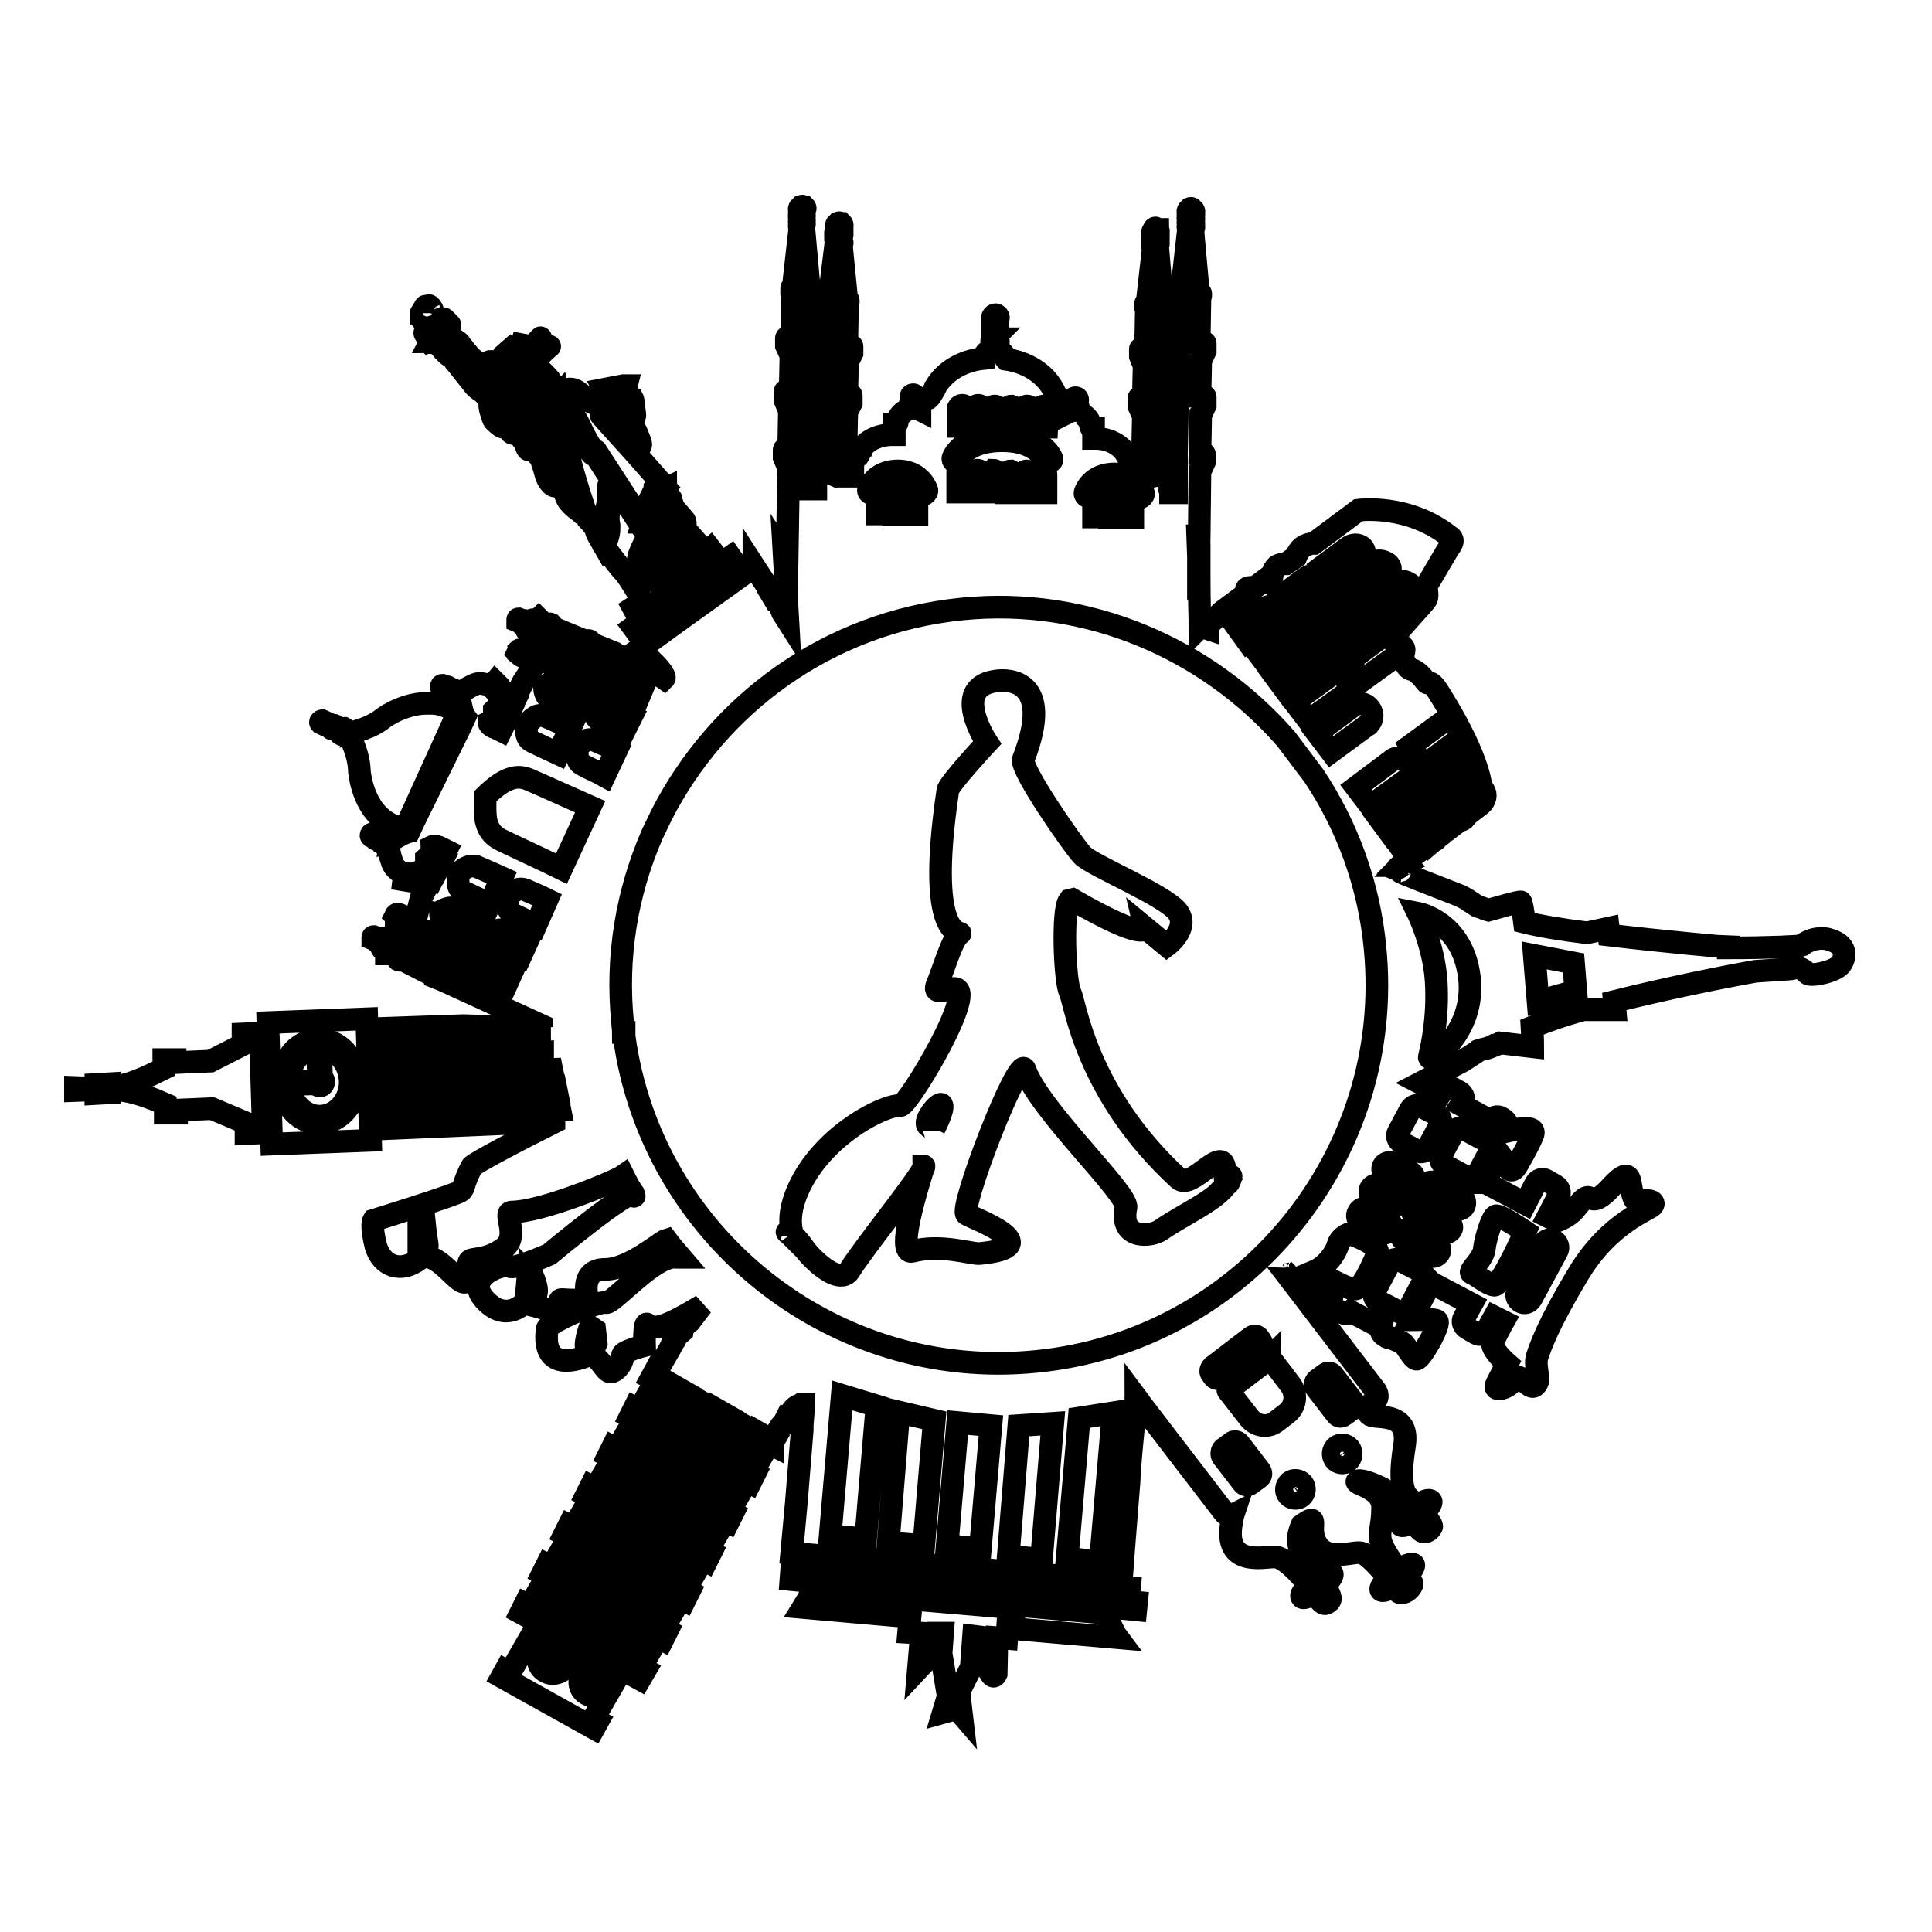 <?xml version="1.0" encoding="utf-8"?>
<!-- Svg Vector Icons : http://www.onlinewebfonts.com/icon -->
<!DOCTYPE svg PUBLIC "-//W3C//DTD SVG 1.1//EN" "http://www.w3.org/Graphics/SVG/1.1/DTD/svg11.dtd">
<svg version="1.1" xmlns="http://www.w3.org/2000/svg" xmlns:xlink="http://www.w3.org/1999/xlink" x="0px" y="0px" viewBox="0 0 256 256" enable-background="new 0 0 256 256" xml:space="preserve">
<g><g><path stroke-width="3" fill-opacity="0" stroke="#000000"  d="M12.7,144.2l0-0.5l1.8-0.1l0,0.4c1.6,0,3.2-0.4,7.2-2.4l0-1.2l1.5,0l0,0.4l4.7-0.2l0,0l4.3-2.2l0-1.4l2.3-0.1l0.4,13.2l-2.3,0.1l0-1.4l-4.5-1.9l0,0l-4.7,0.2l0,0.4l-1.5,0l0-1.2c-4.1-1.8-5.8-1.9-7.4-1.9l0,0.4l-1.8,0.1l0-0.5l-2.7,0.1l0-0.4L12.7,144.2z M48.6,135l0.5,16.1L36,151.6l-0.5-16.1L48.6,135z M37.4,143.5c0.1,3.1,2.4,5.5,5.1,5.3c2.7-0.1,4.8-2.7,4.7-5.7c-0.1-3.1-2.4-5.5-5.1-5.3C39.4,137.8,37.3,140.4,37.4,143.5z M42.2,138.8c2.2-0.1,4.1,1.9,4.2,4.4s-1.7,4.6-3.9,4.7c-2.2,0.1-4.1-1.9-4.2-4.4C38.2,140.9,39.9,138.9,42.2,138.8z M38.5,143.5c0,0.1,0.1,0.3,0.2,0.2l3.2-0.1c0.1,0.2,0.3,0.3,0.5,0.3c0.3,0,0.5-0.3,0.5-0.6c0-0.2-0.1-0.4-0.3-0.5l-0.1-3.2c0-0.1-0.1-0.3-0.2-0.2c-0.1,0-0.2,0.1-0.2,0.3l0.1,3.2c-0.1,0-0.2,0.1-0.2,0.3l-3.2,0.1C38.5,143.2,38.5,143.3,38.5,143.5z M50.1,149.6l-0.4-13.3l11.7-0.4c3,0.1,6.3,0.2,9.6,0.3l1.1,0l-0.3-0.1v-0.2l-13.1-6l0.3,0l-0.7-0.3c0,0,0,0-0.1,0.1l-0.5-0.2c0,0,0-0.1,0-0.1l-4.5-2.3c-0.1,0.1-0.2,0.2-0.4,0.1c-0.1-0.1-0.2-0.2-0.1-0.4l-1.2-0.6l-0.1,0.2l-0.2,0l0-0.3c0,0-0.2,0-0.4-0.2c-0.2-0.2-0.3-0.4-0.3-0.6c0-0.2-0.1-0.3-0.1-0.4l-0.2-0.1c-0.1,0-0.1,0-0.2,0c-0.1,0-0.1-0.1-0.1-0.2l-0.5-0.2c0,0,0-0.1,0-0.2c0-0.1,0.1-0.1,0.1-0.1l0.5,0.2c0.1,0,0.1,0,0.2,0c0.1,0,0.1,0.1,0.1,0.2l0.2,0.1c0.1,0,0.2-0.1,0.4-0.2c0.2-0.1,0.4-0.2,0.7-0.2c0.2,0,0.3,0.1,0.4,0.1l0.2-0.2l0.1,0.1l-0.1,0.2l1.2,0.5c0.1-0.1,0.2-0.2,0.4-0.1c0.1,0.1,0.2,0.2,0.1,0.4l4.6,1.9c0.1-0.1,0.2-0.2,0.4-0.1c0.1,0,0.2,0.2,0.1,0.3l4.4,1.8c0.1-0.1,0.2-0.2,0.4-0.1c0.1,0.1,0.2,0.2,0.1,0.4l3.1,1.3l0.9-2l-13-6l0,0c0,0-2.3-1.1-2.4-1.1c0,0,0-0.1-0.1-0.2c0,0,0.1-0.2,0.1-0.2c0,0,0.1-0.1,0.2-0.1s1.9,0.8,2.3,1l0.8-3.1l0.3-0.6l0,0l0.3-0.6l0,0l0,0v0l0.3-0.6l0,0l-2.3-1l-0.3,0.5l-0.6-0.1l0.1-0.8c-0.1,0-0.5-0.1-1-0.6c-0.6-0.5-0.7-1.2-0.9-1.8c-0.1-0.6-0.3-1.2-0.4-1.5c-0.1,0-0.1,0-0.2,0s-0.1-0.1-0.1-0.2l-0.1,0c-0.1,0.1-0.2,0.1-0.3,0c-0.1,0-0.2-0.2-0.2-0.3l-0.4-0.2c-0.1,0-0.1,0-0.2,0c-0.1,0-0.1-0.1-0.1-0.2l-0.5-0.2c0,0-0.1-0.1,0-0.2c0-0.1,0.1-0.1,0.1-0.1l0.5,0.2c0.1,0,0.1,0,0.2,0c0.1,0,0.1,0.1,0.1,0.2l0.4,0.2c0.1-0.1,0.2-0.1,0.3,0c0.1,0,0.2,0.2,0.2,0.3l0.1,0c0.1,0,0.1,0,0.2,0c0.1,0,0.1,0.1,0.1,0.1c0.3-0.1,0.8-0.3,1.4-0.7c0.4-0.2,0.9-0.5,1.4-0.6h0l0,0l0.6-1.3l0,0l0,0l0,0L61,96.3l0,0l0,0l0,0l0,0l0.6-1.3h0c-0.3-0.4-0.4-1-0.5-1.4c-0.1-0.6-0.3-1.2-0.4-1.5c-0.1,0-0.1,0-0.2,0c-0.1,0-0.1-0.1-0.1-0.2l-0.1,0C60.1,92,60,92,59.9,92s-0.2-0.2-0.2-0.3l-0.4-0.2c-0.1,0-0.1,0-0.2,0c-0.1,0-0.1-0.1-0.1-0.2l-0.5-0.2c0,0-0.1-0.1,0-0.2c0-0.1,0.1-0.1,0.1-0.1l0.5,0.2c0.1,0,0.1,0,0.2,0c0.1,0,0.1,0.1,0.1,0.2l0.4,0.2c0.1-0.1,0.2-0.1,0.3,0c0.1,0,0.2,0.2,0.2,0.3l0.1,0c0.1,0,0.1,0,0.2,0c0.1,0,0.1,0.1,0.1,0.1c0.3-0.1,0.8-0.3,1.4-0.7c0.6-0.3,1.2-0.7,1.9-0.5c0.7,0.1,1,0.3,1.1,0.4l0.5-0.6l0.4,0.4L66,91.3l2.3,1l0.3-0.6l0.1-0.1l0.6-1.2l1.7-2.6c-0.5-0.2-2.2-1-2.3-1.1c0,0,0-0.1-0.1-0.2c0,0,0.1-0.2,0.1-0.3c0,0,0.1-0.1,0.2-0.1c0.1,0,2.4,1.1,2.4,1.1l0,0l13,6l0.8-1.9L82.1,90c-0.1,0.1-0.2,0.2-0.4,0.1c-0.1-0.1-0.2-0.2-0.1-0.4l-4.2-2.1c-0.1,0.1-0.2,0.2-0.4,0.1c-0.1-0.1-0.2-0.2-0.1-0.4L72.4,85c-0.1,0.1-0.2,0.2-0.4,0.1c-0.1-0.1-0.2-0.2-0.1-0.4l-1.2-0.6l-0.1,0.2l-0.2,0l0-0.3c0,0-0.2,0-0.4-0.2c-0.2-0.2-0.3-0.4-0.3-0.6c0-0.2-0.1-0.3-0.1-0.4l-0.2-0.1c-0.1,0-0.1,0-0.2,0c-0.1,0-0.1-0.1-0.1-0.2l-0.5-0.2c0,0,0-0.1,0-0.2c0-0.1,0.1-0.1,0.1-0.1l0.5,0.2c0.1,0,0.1,0,0.2,0s0.1,0.1,0.1,0.2l0.2,0.1c0.1,0,0.2-0.1,0.4-0.2c0.2-0.1,0.4-0.2,0.7-0.2c0.3,0,0.4,0.1,0.4,0.1l0.2-0.2l0.1,0.1l-0.1,0.2l1.2,0.5c0.1-0.1,0.2-0.2,0.4-0.1c0.1,0.1,0.2,0.2,0.1,0.4l4.6,1.9c0.1-0.1,0.2-0.2,0.4-0.1c0.1,0,0.2,0.2,0.1,0.3l3.2,1.3l0,0c0.4,0.3,0.9,0.6,1.3,0.9c1,0.5,2.2,1.1,3.3,1.6c-0.1-0.1-0.1-0.3-0.2-0.4c0.8,0.4,1.5,0.8,2.2,1.3c0.1-0.1,0.1-0.5-1.1-1.8c-0.3-0.3-0.6-0.6-0.9-0.9c0,0-0.1-0.1-0.2-0.1c0,0,0,0,0,0c-0.4-0.4-0.7-0.7-1.1-1.1l15.2-10.9v0l0,0l0,0l0-0.1l1.1,1.7l1.3,1.9l-0.1,0.1l0.3,0.5l0.3-0.1c0.2,0.4,0.6,1.3,0.9,2.1l0.7,1.1l-0.5-8.8l0.4,0.6l0.2-12.2c0,0-0.1,0-0.1-0.1l-0.5-1.2c0,0,0,0,0-0.1l0-0.9c0-0.1,0.1-0.1,0.1-0.1h0.5l0.1-5.2c0,0-0.1,0-0.1-0.1l-0.5-1.2c0,0,0,0,0-0.1l0-1c0-0.1,0.1-0.1,0.1-0.1h0.6l0.1-4.8c0,0-0.1,0-0.1-0.1l-0.5-1.1c0,0,0,0,0-0.1l0-0.9c0-0.1,0.1-0.1,0.1-0.1h0.6l0.1-6.1c0,0-0.1-0.1-0.1-0.1v-0.3c0-0.1,0-0.1,0.1-0.1h0.1l0.9-8c-0.1,0-0.1-0.1-0.1-0.2s0-0.2,0.1-0.2v-0.1c0,0-0.1-0.1-0.1-0.2c0-0.1,0-0.1,0.1-0.2v-0.2c0,0-0.1-0.1-0.1-0.2s0-0.1,0.1-0.2v-0.2c0,0-0.1-0.1-0.1-0.1c0,0,0-0.1,0.1-0.1V28c-0.1,0-0.1-0.2-0.1-0.3c0-0.1,0-0.1,0.1-0.2c0,0,0,0,0.1,0v0c0-0.1,0.1-0.2,0.2-0.2c0.1,0,0.1,0.1,0.2,0.1v0c0,0,0.1,0,0.1,0c0,0,0.1,0.1,0.1,0.2c0,0.1-0.1,0.2-0.2,0.3v0.1c0,0,0.1,0.1,0.1,0.1c0,0,0,0.1-0.1,0.1v0.2c0,0,0.1,0.1,0.1,0.2c0,0.1,0,0.1-0.1,0.2v0.2c0,0,0.1,0.1,0.1,0.2c0,0.1,0,0.1-0.1,0.2v0.1c0.1,0,0.1,0.1,0.1,0.2c0,0.1,0,0.1-0.1,0.2v0.2l0,0l0.7,7.8h0.2c0.1,0,0.1,0.1,0.1,0.1v0.3c0,0,0,0.1-0.1,0.1l-0.1,6.1h0.6c0.1,0,0.1,0.1,0.1,0.1l0,0.9c0,0,0,0.1,0,0.1l-0.5,1.1c0,0-0.1,0.1-0.1,0.1l-0.1,4.8h0.6c0.1,0,0.1,0.1,0.1,0.1l0,1c0,0,0,0.1,0,0.1l-0.5,1.1c0,0,0,0-0.1,0.1l-0.1,5.2h0.5c0.1,0,0.1,0.1,0.1,0.1l0,0.9c0,0,0,0.1,0,0.1l-0.5,1.1c0,0,0,0-0.1,0.1l0,3.3h0.8l0-1.4c0,0,0-0.1,0-0.1c0,0,0.1,0,0.1,0l0.1,0.1l-0.1-0.1c0,0,0-0.1,0-0.1c0,0,0,0,0-0.1v0c0.2-0.5,0.7-0.8,1.2-0.6l0-1.3c0,0,0,0-0.1-0.1l-0.5-1.1c0,0,0,0,0-0.1l0-0.9c0-0.1,0.1-0.1,0.1-0.1h0.4l0.1-4.8c0,0,0,0-0.1-0.1l-0.5-1.1c0,0,0,0,0-0.1v-0.9c0-0.1,0.1-0.1,0.1-0.1h0.5l0.1-4.4c0,0-0.1,0-0.1-0.1l-0.4-1c0,0,0,0,0-0.1l0-0.8c0-0.1,0-0.1,0.1-0.1h0.6l0.1-5.6c0,0-0.1-0.1-0.1-0.1v-0.3c0-0.1,0.1-0.1,0.1-0.1h0.1l0.9-7.3c0,0-0.1-0.1-0.1-0.2s0-0.1,0.1-0.2v-0.1c0,0-0.1-0.1-0.1-0.2c0-0.1,0-0.1,0.1-0.2v-0.1c0,0-0.1-0.1-0.1-0.1c0-0.1,0-0.1,0.1-0.2v-0.1c0,0,0-0.1,0-0.1c0,0,0-0.1,0.1-0.1v-0.1c-0.1,0-0.1-0.1-0.1-0.3c0-0.1,0-0.1,0.1-0.2c0,0,0,0,0.1,0v0c0-0.1,0.1-0.2,0.2-0.2c0.1,0,0.1,0.1,0.2,0.1v0c0,0,0.1,0,0.1,0c0,0,0.1,0.1,0.1,0.2c0,0.1,0,0.2-0.1,0.3v0.1c0,0,0.1,0.1,0.1,0.1c0,0,0,0.1-0.1,0.1v0.1c0,0,0.1,0.1,0.1,0.2c0,0,0,0.1-0.1,0.1v0.1c0,0,0.1,0.1,0.1,0.2c0,0.1,0,0.1-0.1,0.2V32c0.1,0,0.1,0.1,0.1,0.2c0,0.1,0,0.1-0.1,0.2v0.2l0.7,7.1h0.1c0.1,0,0.1,0.1,0.1,0.1v0.3c0,0,0,0.1-0.1,0.1l-0.1,5.6h0.6c0.1,0,0.1,0.1,0.1,0.1v0.8c0,0,0,0.1,0,0.1l-0.5,1c0,0-0.1,0.1-0.1,0.1l-0.1,4.4h0.5c0.1,0,0.1,0.1,0.1,0.1l0,0.9c0,0,0,0.1,0,0.1l-0.5,1c0,0,0,0-0.1,0.1l-0.1,4.8h0.4c0.1,0,0.1,0,0.1,0.1l0,0.9c0,0,0,0.1,0,0.1l-0.5,1c0,0,0,0-0.1,0.1l0,1.6l1,0l0-2.4v0v0c0,0,0-0.1,0-0.1c0,0,0.1,0,0.1,0c0,0,0.3,0,0.5-0.1c0.1,0,0.3-0.4,0.3-0.5c0-0.1,0.1-0.2,0.1-0.2c0,0,0-0.1,0-0.1c0.7-1.3,2.4-2.1,4.2-2.1c0.1,0,0.2,0,0.3,0l0-1.2v0v-0.1c0,0,0-0.1,0-0.1c0,0,0.1,0,0.1,0c0,0,0.1,0,0.2,0c0,0,0.1-0.2,0.1-0.3c0-0.1,0-0.1,0-0.1c0,0,0,0,0-0.1c0.3-0.8,1-1.4,1.8-1.5l0,0c-0.1,0-0.1-0.1-0.1-0.2c0-0.1,0-0.2,0.1-0.2v-0.1c0,0-0.1-0.1-0.1-0.2c0-0.1,0-0.1,0.1-0.2v-0.1c0,0,0-0.1,0-0.1c0-0.1,0-0.1,0.1-0.1v-0.1c-0.1-0.1-0.1-0.2-0.1-0.3c0-0.2,0.1-0.3,0.3-0.3c0.2,0,0.3,0.2,0.3,0.3c0,0.1,0,0.2-0.1,0.2v0.2c0,0,0,0.1,0,0.1c0,0,0,0.1,0,0.1v0.1c0,0,0.1,0.1,0.1,0.2c0,0,0,0.1-0.1,0.1v0.1c0.1,0,0.1,0.1,0.1,0.2c0,0.1,0,0.1-0.1,0.2l0,0c0.2,0,0.5,0.1,0.7,0.2l0-1.2c0,0,0,0,0,0V53c0,0,0-0.1,0-0.1c0,0,0,0,0.1,0c0,0,0,0,0,0s0.6,0.1,1-0.1c0.2-0.1,0.5-0.7,0.7-1c0.1-0.2,0.2-0.3,0.2-0.4c0,0,0.1-0.1,0.1-0.2c1.2-2,3.5-3.4,6.3-3.7c0-0.1,0.1-0.3,0.2-0.5c0.2-0.3,0.3-0.4,0.5-0.5c0.1-0.1,0.2-0.1,0.3-0.2c0.2-0.2,0.2-0.4,0.3-0.5v-0.3c-0.1,0-0.2-0.2-0.2-0.3c0-0.1,0.1-0.2,0.2-0.3v0c-0.1,0-0.1-0.1-0.1-0.2c0-0.1,0-0.2,0.1-0.2v-0.1c-0.1,0-0.1-0.1-0.1-0.3c0-0.1,0.1-0.2,0.1-0.3v-0.2c0,0-0.1-0.1-0.1-0.2c0-0.1,0-0.1,0.1-0.2v-0.2c0,0-0.1-0.1-0.1-0.2c0-0.1,0-0.1,0.1-0.2v-0.2c-0.1-0.1-0.1-0.2-0.1-0.3c0-0.2,0.2-0.4,0.4-0.4l0,0c0.2,0,0.4,0.2,0.4,0.4c0,0.1-0.1,0.2-0.2,0.3v0.2c0,0,0.1,0.1,0.1,0.2c0,0.1,0,0.1-0.1,0.2v0.2c0.1,0,0.1,0.1,0.1,0.2c0,0.1,0,0.1-0.1,0.2v0.2c0.1,0,0.1,0.2,0.1,0.3c0,0.1,0,0.2-0.1,0.3v0.2c0.1,0,0.1,0.1,0.1,0.2c0,0.1,0,0.2-0.1,0.2v0c0.1,0,0.2,0.2,0.2,0.3c0,0.1-0.1,0.2-0.2,0.3v0.3c0,0,0.1,0.3,0.2,0.5c0.1,0.1,0.2,0.2,0.3,0.2c0.1,0.1,0.3,0.2,0.5,0.5c0.1,0.2,0.1,0.4,0.2,0.5c2.8,0.4,5.1,1.9,6.2,3.9c0,0.1,0.1,0.1,0.1,0.2c0,0,0.1,0.2,0.2,0.4c0.2,0.3,0.5,0.9,0.7,1c0.5,0.2,1,0.1,1,0.1c0,0,0.1,0,0.1,0l0,0l0,0c0,0,0,0,0,0.1l0,1.3c0.2-0.1,0.4-0.2,0.7-0.2l0,0c0,0-0.1-0.1-0.1-0.2s0-0.1,0.1-0.2v-0.1c0,0-0.1-0.1-0.1-0.1c0-0.1,0-0.1,0.1-0.1v-0.1c0,0,0-0.1,0-0.1c0,0,0-0.1,0-0.1v-0.2c-0.1-0.1-0.1-0.1-0.1-0.2c0-0.2,0.1-0.3,0.3-0.3c0.2,0,0.3,0.1,0.3,0.3c0,0.1,0,0.2-0.1,0.3v0.1c0,0,0.1,0.1,0.1,0.2c0,0,0,0.1,0,0.1v0.1c0,0,0.1,0.1,0.1,0.2s0,0.1-0.1,0.2v0.1c0.1,0,0.1,0.1,0.1,0.2c0,0.1,0,0.2-0.1,0.2v0c0.8,0.1,1.4,0.7,1.7,1.5c0,0,0,0,0,0.1c0,0,0,0.1,0,0.1c0,0.1,0.1,0.3,0.1,0.3c0,0,0.1,0,0.2,0c0,0,0.1,0,0.1,0c0,0,0,0.1,0,0.1v0.1v0l0,1.2c0.1,0,0.2,0,0.3,0c1.8,0,3.4,0.9,4.1,2.2c0,0,0,0.1,0.1,0.1c0,0,0,0.1,0.1,0.2c0.1,0.1,0.2,0.5,0.3,0.5c0.2,0.1,0.5,0.1,0.5,0.1c0,0,0.1,0,0.1,0c0,0,0,0.1,0,0.1v0v0l0,2.4l1,0l0-1.6c0,0,0,0-0.1-0.1l-0.4-1.1c0,0,0,0,0-0.1v-0.9c0-0.1,0.1-0.1,0.1-0.1h0.4l0.1-4.8c0,0,0,0-0.1-0.1l-0.5-1.1c0,0,0,0,0-0.1l0-0.9c0-0.1,0-0.1,0.1-0.1h0.5l0.1-4.4c0,0-0.1,0-0.1-0.1l-0.4-1c0,0,0,0,0-0.1l0-0.8c0-0.1,0-0.1,0.1-0.1h0.6l0.1-5.6c0,0-0.1-0.1-0.1-0.1v-0.3c0-0.1,0.1-0.1,0.1-0.1h0.1l0.8-7.1l0,0v-0.2c0,0-0.1-0.1-0.1-0.2s0-0.1,0.1-0.2v-0.1c0,0-0.1-0.1-0.1-0.2c0-0.1,0-0.1,0.1-0.2v-0.1c0,0-0.1-0.1-0.1-0.1c0-0.1,0-0.1,0.1-0.2v-0.1c0,0-0.1-0.1-0.1-0.1c0,0,0-0.1,0.1-0.1v-0.1c-0.1,0-0.1-0.1-0.1-0.3c0-0.1,0-0.1,0.1-0.2c0,0,0,0,0.1,0v-0.2c0-0.1,0.1-0.2,0.2-0.2c0.1,0,0.1,0.1,0.2,0.2v0c0,0,0,0,0.1,0c0,0.1,0.1,0.1,0.1,0.2c0,0.1,0,0.2-0.1,0.2v0.1c0,0,0.1,0.1,0.1,0.1c0,0,0,0.1-0.1,0.1v0.1c0,0,0.1,0.1,0.1,0.2c0,0,0,0.1-0.1,0.1v0.1c0,0,0.1,0.1,0.1,0.2c0,0.1,0,0.1-0.1,0.2v0.1c0.1,0,0.1,0.1,0.1,0.2c0,0.1,0,0.1-0.1,0.2v0.2l0.6,7.1h0.1c0.1,0,0.1,0.1,0.1,0.1v0.3c0,0,0,0.1-0.1,0.1l-0.1,5.6h0.6c0.1,0,0.1,0.1,0.1,0.1l0,0.8c0,0,0,0.1,0,0.1l-0.5,1c0,0-0.1,0.1-0.1,0.1l-0.1,4.4h0.5c0.1,0,0.1,0.1,0.1,0.1v0.9c0,0,0,0.1,0,0.1l-0.5,1c0,0,0,0-0.1,0.1l-0.1,4.8h0.4c0.1,0,0.1,0,0.1,0.1l0,0.9c0,0,0,0.1,0,0.1l-0.5,1c0,0,0,0-0.1,0.1l0,1.3c0.5-0.1,1,0.2,1.2,0.7v0c0,0,0,0,0,0.1c0,0,0,0.1,0,0.1c0,0,0.1,0,0.1,0c0,0,0,0,0,0.1v0l0,0l0,1.4h0.8l0-3.3c0,0-0.1,0-0.1-0.1l-0.5-1.2c0,0,0,0,0-0.1l0-0.9c0-0.1,0.1-0.1,0.1-0.1h0.5l0.1-5.2c0,0-0.1,0-0.1-0.1l-0.5-1.2c0,0,0,0,0-0.1l0-1c0-0.1,0.1-0.1,0.1-0.1h0.6l0.1-4.8c0,0-0.1,0-0.1-0.1l-0.5-1.1c0,0,0,0,0-0.1l0-0.9c0-0.1,0.1-0.1,0.1-0.1h0.7l0.1-6.1c0,0-0.1-0.1-0.1-0.1v-0.3c0-0.1,0.1-0.1,0.1-0.1h0.1l0.9-8c-0.1,0-0.1-0.1-0.1-0.2c0-0.1,0-0.2,0.1-0.2v-0.1c0,0-0.1-0.1-0.1-0.2c0-0.1,0-0.1,0.1-0.2v-0.2c0,0-0.1-0.1-0.1-0.2c0-0.1,0-0.1,0.1-0.2v-0.1c0,0-0.1-0.1-0.1-0.1c0,0,0-0.1,0.1-0.1v-0.1c-0.1,0-0.1-0.2-0.1-0.3c0-0.1,0-0.1,0.1-0.2c0,0,0,0,0.1,0v0c0-0.1,0.1-0.2,0.2-0.2c0.1,0,0.1,0.1,0.2,0.2v0c0,0,0.1,0,0.1,0c0,0,0.1,0.1,0.1,0.2c0,0.1-0.1,0.2-0.1,0.3v0.1c0,0,0.1,0.1,0.1,0.1c0,0,0,0.1-0.1,0.1v0.2c0,0,0.1,0.1,0.1,0.2s0,0.1-0.1,0.2v0.2c0,0,0.1,0.1,0.1,0.2c0,0.1,0,0.1-0.1,0.2v0.1c0.1,0,0.1,0.1,0.1,0.2c0,0.1,0,0.1-0.1,0.2V31l0.7,7.8h0.2c0.1,0,0.1,0.1,0.1,0.1v0.3c0,0,0,0.1-0.1,0.1l-0.1,6.1h0.7c0.1,0,0.1,0.1,0.1,0.1l0,0.9c0,0,0,0.1,0,0.1l-0.5,1.1c0,0-0.1,0.1-0.1,0.1l-0.1,4.8h0.6c0.1,0,0.1,0.1,0.1,0.1l0,1c0,0,0,0.1,0,0.1l-0.5,1.1c0,0,0,0-0.1,0.1l-0.1,5.2h0.5c0.1,0,0.1,0.1,0.1,0.1l0,0.9c0,0,0,0.1,0,0.1l-0.5,1.1c0,0,0,0-0.1,0.1l-0.1,8.6h-0.2l0.1,2.8l0,2.1l0.1-0.1l0,1.5h0c0,2.2,0.1,4.5,0.1,5.8c0,0,0.1-0.1,0.1-0.1c0,0,0,0,0,0h0c0,0-0.1,0.1-0.1,0.1v0c0,0,0.1-0.1,0.1-0.1l0.9,0.3l0-0.4l2-1.9l3.1-2.3c0-0.4,0-0.7,0.2-0.8c0.2-0.1,0.5-0.1,0.9,0l2.4-1.8c0.1-0.5,0.3-0.8,0.6-1.1c0.3-0.2,0.8-0.3,1.2-0.3l1.3-0.9c0.2-0.5,0.5-1,0.9-1.3c0.4-0.3,1-0.5,1.5-0.5l5.9-4.4c0,0,6.6-0.9,12.1,3.5c0,0,0.7,0.3,0.1,1.2c-0.4,0.5-2.6,4.4-3,5c-0.4,0.6,0.1,1.4-0.2,2.1c-0.4,0.7-4.4,4.7-4.3,5.3c0.1,0.6,0.6,0.3,1.2,1c0.5,0.6-0.4,1,0.3,2.2c0.7,1.2,0.7,0.5,1.6,1.2c0.6,0.5,0.8,0.8,1.2,1.3c0.3,0.4,0.4-0.6,1.6,1.3c1.2,1.9,6.2,9.9,5.7,14.3l-1.7,1.3c-0.1,0.5-0.3,0.9-0.6,1.2c-0.4,0.3-0.8,0.3-1.3,0.3l-2.3,1.7c0,0.4,0,0.7-0.2,0.8c-0.2,0.1-0.5,0.1-0.9,0l-3.2,2.9l0.2,0.2l-0.2,0.1c-0.1,0-0.3,0.1-0.4,0.2c0,0,0,0,0.1,0l-0.2,0.1c0,0-0.1,0.1-0.1,0.1c0,0-0.1,0.1-0.2,0.1l0,0c-0.1,0.1-0.2,0.2-0.2,0.2l0.5,0.2c-0.1,0-0.1,0.1-0.1,0.1c0.2,0.2,4.7,1.9,8,3.2c0.6,0.3,1.1,0.6,1.2,0.7c0.4,0.2,0.9,0.7,1.4,0.8c0.4,0.1,0.7,0.3,1.1,0.4c1.4-0.4,3.9-1.1,4.3-1.1c0.1,0,0.3,1.1,0.5,2.7c2,0.5,5,1,8.3,1.4l2.8-0.6l0.1,0.9c7.6,0.9,15.5,1.6,15.8,1.6l0,0.1c5.4,0,9.5-0.2,9.7-0.3c1.5-1.2,3.2-1,3.7-0.8c2.8,0.8,1.9,2.8,1.5,3.3c-0.8,1-4,1.6-4.4,1.2c-1.1-1.2-1.8-0.6-2.4-0.6c-1.6,0.1-3.1,0.2-4.5,0.3c-4.5,0.8-11.9,2.3-18.7,4l0.1,1.1l-4.2,0c-2.6,0.7-4.9,1.5-6.8,2.3c0.1,1.6,0.1,2.6,0.1,2.6l-4.3-0.5c-0.2,0.1-0.4,0.2-0.7,0.3c0,0-0.1,0-0.1,0c-0.9,0.5-1.6,0.5-2.1,0.7c-0.1,0.1-0.1,0.1-0.1,0.1l-2,1.3l-5.6,2.9l2.7,1.4l0.2-0.3c0.3-0.5,0.9-0.7,1.4-0.4l0.9,0.5c0.5,0.3,0.7,0.9,0.4,1.4l-0.2,0.3l3.9,2.1c0.3-0.5,0.9-0.7,1.4-0.4l0.3,0.2c0.5,0.3,0.7,0.9,0.4,1.4l0,0c0,0,0.1,0.1,0.1,0.2c0.9-0.2,4-1,3.4,0.5c-0.7,1.7-2.2,4.2-2.2,4.2s-0.7,1.2-1.4-0.3c-0.2-0.6-0.5-1-0.8-1.4l-2,3.8c0.1,0,0.2,0,0.3,0.1l5.1,2.7l1.4-2.7c0.3-0.5,0.9-0.7,1.4-0.4l1.2,0.7c0.5,0.3,0.7,0.9,0.4,1.4l-1.4,2.7l1.2,0.6c0,0,1.6-0.6,2.3-1.5c0.7-0.8,1.4-1.9,2-1.6c0.6,0.3,1.1,0.4,2.5-1c1.3-1.4,2.6-2.8,2.9-1.1s0.5,2.9,1.3,2.6c0.8-0.3,2.1-0.1,1.7,0.5c-0.4,0.6-5.7,2.2-9.8,9c-4.1,6.8-5.1,9.8-5.5,11c-0.4,1.1,0.3,2.9,0,3.5c-0.3,0.6-0.7,0.8-1.5,0s-1.4-1.1-1.8-0.2c-0.4,0.9-2.7,1.6-2.1,0.4c0.6-1.2,1.4-2.7,1.4-2.7s-2.3-2-1.9-2.9c0.3-0.6,1-2,1.4-2.7l-1.2-0.6l-1,1.8c-0.3,0.5-0.9,0.7-1.4,0.4l-1.2-0.7c-0.5-0.3-0.7-0.9-0.4-1.4l1-1.8l-5.1-2.7c-0.1,0-0.2-0.1-0.3-0.2l-2.6,5c0.9,0,3-0.2,3.4,0.1c0.6,0.4-2.2,5.2-2.7,5.1c-0.5,0-1.4-1.9-1.9-2.2c-0.2-0.1-0.9-0.3-1.4-0.6c-0.2,0-0.4,0-0.6-0.1l-0.3-0.2c-0.4-0.2-0.6-0.6-0.5-1.1l-4-2.1c-0.3,0.3-0.8,0.4-1.2,0.1l-0.9-0.5c-0.4-0.2-0.6-0.6-0.5-1.1l-4.9-2.6c-0.2-0.1-0.3-0.3-0.4-0.4c-0.1,0.1-0.2,0.1-0.2,0.1h0l11.4,14.9c0.3,0.5,0.3,1.1-0.2,1.4l-0.8,0.6c-0.2,0.5-0.2,1.1,0.5,1.3c1.3,0.3,5-0.3,4.3,4c-0.7,4.3-0.3,6.2,0.6,6.9c0.2,0.2,0.6,0.6,1,1c0.9-0.6,1.7-0.9,1.9-0.6c0.2,0.2-0.3,0.9-1,1.6c0.6,0.8,1.2,1.6,1.1,1.8c-0.2,0.4-0.7,0.9-1.3,0.6c-0.2-0.1-0.6-0.6-1.2-1.3c-0.8,0.5-1.4,0.7-1.6,0.5c-0.2-0.2,0.2-0.8,0.8-1.4c-1.2-1.5-2.6-3.2-3.3-3.5c-1.2-0.6-3-1.3-3.3-0.9c-0.2,0.4,3.4,0.9,3.4,3.4c0,3.9-1.3,3.5,1.2,7.2c0.3,0.4,0.6,0.8,0.9,1.1c1-0.6,1.8-0.9,2-0.7c0.2,0.2-0.3,0.9-1,1.6c0.7,0.6,1,0.8,0.7,1.3c-0.5,0.8-1.3,1-1.6,0.8c-0.1,0-0.3-0.4-0.7-0.8c-0.8,0.5-1.6,0.7-1.7,0.5c-0.2-0.2,0.2-0.9,1-1.5c-1.1-1.5-2.8-3.2-3.5-3.4c-1-0.4-4.3,1.2-5.9-1c-1.6-2.2,0.6-4.6-2.1-2.7c-1,2.4-0.4,3.3,1.8,6.3c0.1,0.2,0.3,0.4,0.4,0.6c0.8-0.5,1.6-0.8,1.8-0.5c0.2,0.2-0.3,0.9-1,1.6c1,1.6,0.9,1.9,0.5,2.2c-0.5,0.4-0.8,0.3-1.8-1.2l0,0c-0.8,0.5-1.6,0.8-1.7,0.5c-0.2-0.2,0.2-0.9,1-1.5c-1.3-1.6-3.3-3.8-4.6-3.8c-1.6,0-6.8,1.3-5.7-4.6c0.1-0.4,0.1-0.7,0.2-1c-0.4,0.2-0.9,0.1-1.2-0.3l-10.9-14.2l-0.1,0.1c-0.1-0.2-0.2-0.5-0.4-0.7v-0.1h0l-0.3-0.4c0,0.1,0.1,0.3,0.1,0.4h-0.1l-0.3,3.5c-0.2,2.3-0.5,4.8-0.6,7.4l-0.7,8.8l-0.2,2.7l-0.1,1.3l0,0.3l-43.7-3.7l0.6-6.5l0.8-9.8l0,0l0-0.7l0.2-2.4l0-0.3l-0.3,0l0,0c-0.1,0.1-0.2,0.1-0.3,0.1c-0.6,0.1-1.3,1.1-1.6,2l-0.2-0.1l-0.2,0.4c-0.5,0.4-0.9,1.2-1.2,1.8l0.1,0.1l-0.4,0.7c0,0,0,0,0,0l-0.1,0.1h0.1c0,0,0,0,0,0c0,0.1,0,0.2,0,0.3l-0.4-0.2l-0.4-0.2l-2.2,3.9l0.6,0.3l-0.6,1.2l-0.6-0.3l-2.3,4l0.6,0.3l-0.6,1.2l-0.6-0.3l-2.3,4l0.6,0.3l-0.6,1.2l-0.6-0.3l-2.3,4l0.6,0.3l-0.6,1.2l-0.6-0.3l-2.3,4l0.6,0.3l-0.6,1.2l-0.6-0.3l-2.3,4l0.6,0.3l-0.7,1.2l-2.4-1.3l-3.8,6.6l0.6,0.3l-0.5,0.9l-12.2-6.8l0.5-0.9l0.6,0.3l3.8-6.6l-2.4-1.3l0.6-1.2l0.6,0.3l2.3-4l-0.6-0.3l0.6-1.2l0.6,0.3l2.3-4l-0.6-0.3l0.6-1.2l0.6,0.3l2.3-4l-0.6-0.3l0.6-1.2l0.6,0.3l2.3-4l-0.6-0.3l0.6-1.2l0.6,0.3l2.3-4l-0.6-0.3l0.6-1.2l0.6,0.3l2.2-3.9l-0.6-0.3l0.6-1.1l0.2,0.1l1.9-3.3c0-0.3,0.2-0.5,0.4-0.7l0.3-0.6l0.7-0.6c0.1-0.7,1-1.3,1-1.3l1.6-2.1c-2.7,1.6-6.2,3.7-7.2,2.5c-0.5-0.6-0.4,2.8-0.4,2.8s-3.1,0.8-2.9,1.3c0.2,0.6-0.6,2-1.5,2.2c-0.9,0.2-1.6-2.7-3.3-2.1c-1.6,0.6-5.9,1.9-5.2-3.6c0.1-0.9,7-3.8,7.8-3.5c0.8,0.3,6.5-6.4,9.3-6c0.2,0,0.5,0,0.6,0c-0.6-0.7-1.3-1.5-1.9-2.3c-0.7,0.2-4.9,3.9-8.1,3.9c-3.3,0-2.4,3.4-2.4,3.7c0,0.2-0.2,0.5-3.4,0.3c-0.8,0,0.5,2.5-0.8,1.8c-1.3-0.7-4.2-1.3-4.2-1.3s-2.4,2.6-5.2-0.5s2.7-4.9,3.3-4.4c0.6,0.5,5.3-1.6,5.3-1.6s10.8-9,11.2-7.9c0.1,0.4,0,0.2-0.1-0.2c-0.5-0.7-0.9-1.5-1.3-2.3c-1,0.7-10.8,4.8-14.8,4.8c-1.3,0,1.2,3.3-1.2,4.9c-1.6,1.1-2.8,1.2-4,1.4c-1.1,0.2,0.1,1.3-0.7,2.8c-0.9,1.4-4-4.6-6.4-2.8c-2.4,1.8-4.9,0.9-5.7-1.8c-0.7-2.8-0.3-3.4-0.3-3.4s11-3.4,11.6-3.9c0.5-0.5,0.1-0.6,1.4-3.2c0.2-0.4,6.3-3.6,10.9-5.9c0,0,0-0.1,0-0.1L50.1,149.6z M203.8,132.7l5-1.4l-0.3-3.7l-5.2-1L203.8,132.7z M78.8,176.2l-0.6-0.4c0,0-1,2.8-0.3,3.1c0.7,0.2,1.1-0.9,1.1-0.9L78.8,176.2z M71.1,170.8c-0.1-0.8-0.7-2.3-0.8-2.1c-0.1,0.2-0.3,0-0.3,0l-0.3,3.4l1,0.1C70.6,172.1,71.2,171.6,71.1,170.8z M122.8,64.9c-0.4-1.1-1.6-2.5-3.8-2.5c-2.3,0-3.5,1.3-3.9,2.4c-0.1,0.2,0,0.5,0.3,0.6c0.2,0.1,0.5-0.1,0.6-0.3c0.3-0.8,1.2-1.8,3-1.8c1.8,0,2.7,1,3,1.9c0.1,0.2,0.2,0.3,0.4,0.3c0,0,0.1,0,0.1,0C122.7,65.4,122.9,65.1,122.8,64.9z M116.2,66.4l0,1.7l0.9,0l0-1.6c0-0.3-0.2-0.5-0.5-0.5C116.5,66.1,116.3,66.2,116.2,66.4L116.2,66.4z M118.4,66.6l0,1.6l0.9,0l0-1.6c0-0.3-0.2-0.5-0.5-0.5C118.6,66.1,118.4,66.3,118.4,66.6z M120.6,66.6l0,1.6l0.9,0l0-1.6c0-0.3-0.2-0.5-0.5-0.5C120.8,66.1,120.6,66.3,120.6,66.6z M128,54.2c0-0.3-0.2-0.5-0.5-0.5c-0.2,0-0.4,0.1-0.5,0.3h0l0,2.5l0.9,0L128,54.2z M130.1,54.2c0-0.3-0.2-0.5-0.5-0.5c-0.2,0-0.5,0.2-0.5,0.5l0,2.4l0.9,0L130.1,54.2z M132.3,54.3c0-0.3-0.2-0.5-0.5-0.5s-0.5,0.2-0.5,0.5l0,2.4l0.9,0L132.3,54.3z M134.5,54.2L134.5,54.2c-0.1-0.2-0.2-0.3-0.5-0.4c-0.2,0-0.5,0.2-0.5,0.5l0,2.4l0.9,0L134.5,54.2z M136.6,54.3c0-0.3-0.2-0.5-0.5-0.5c-0.3,0-0.5,0.2-0.5,0.5l0,2.4l0.9,0L136.6,54.3z M138.8,54.3c0-0.3-0.2-0.5-0.5-0.5c-0.2,0-0.4,0.1-0.5,0.3h0l0,2.5l0.9,0L138.8,54.3z M139.4,60.8c-0.6-1.5-2.7-3.1-6.5-3.2c-3.9,0-6,1.6-6.6,3c-0.1,0.2,0,0.5,0.2,0.6c0,0,0.1,0,0.2,0c0.2,0,0.4-0.1,0.4-0.3c0.5-1.2,2.3-2.5,5.7-2.5c3.4,0,5.1,1.4,5.7,2.6c0.1,0.2,0.4,0.3,0.6,0.2c0.1,0,0.2-0.1,0.2-0.2C139.4,61.1,139.4,60.9,139.4,60.8z M126.9,62.7l0,2.5l0.9,0l0-2.4c0-0.3-0.2-0.5-0.5-0.5C127.2,62.3,127,62.5,126.9,62.7L126.9,62.7z M129.1,62.8l0,2.4l0.9,0l0-2.4c0-0.3-0.2-0.5-0.5-0.5C129.3,62.3,129.1,62.6,129.1,62.8z M131.2,62.8l0,2.4l0.9,0l0-2.4c0-0.3-0.2-0.5-0.5-0.5C131.5,62.4,131.3,62.6,131.2,62.8z M133.4,62.9l0,2.4l0.9,0l0-2.5h0c0-0.2-0.2-0.3-0.4-0.4C133.6,62.4,133.4,62.6,133.4,62.9z M135.6,62.9l0,2.4l0.9,0l0-2.4c0-0.3-0.2-0.5-0.5-0.5C135.8,62.4,135.6,62.6,135.6,62.9z M137.7,62.8l0,2.5l0.9,0l0-2.4c0-0.3-0.2-0.5-0.5-0.5C138,62.5,137.8,62.6,137.7,62.8L137.7,62.8L137.7,62.8z M151.5,65.3c-0.4-1.1-1.6-2.5-3.8-2.5c-2.3,0-3.5,1.3-3.9,2.4c-0.1,0.2,0,0.5,0.3,0.6c0.2,0.1,0.5-0.1,0.6-0.3c0.3-0.8,1.2-1.8,3-1.8c1.8,0,2.7,1,3,1.9c0,0.2,0.2,0.3,0.4,0.3c0,0,0.1,0,0.1,0C151.4,65.8,151.6,65.5,151.5,65.3z M144.9,66.8l0,1.7l0.9,0l0-1.6c0-0.3-0.2-0.5-0.5-0.5C145.1,66.5,144.9,66.6,144.9,66.8L144.9,66.8z M147,67l0,1.6l0.9,0l0-1.6c0-0.3-0.2-0.5-0.5-0.5C147.2,66.5,147,66.7,147,67z M149.2,67l0,1.6l0.9,0l0-1.6c0-0.3-0.2-0.5-0.5-0.5C149.4,66.6,149.2,66.7,149.2,67z M169.2,80.7c-0.4-0.5-1.2-0.5-1.8,0c0,0,0,0,0,0l0,0l-3.4,2.5l1.3,1.8l3.4-2.5l0,0c0,0,0,0,0,0C169.4,81.9,169.6,81.2,169.2,80.7z M181.3,96c0.6-0.5,0.7-1.4,0.2-2.1c-0.5-0.7-1.4-0.9-2-0.5c0,0,0,0,0,0l0,0l-5,3.7l1.9,2.5L181.3,96L181.3,96C181.3,96.1,181.3,96,181.3,96z M184.6,87.2c0.6-0.5,0.8-1.5,0.2-2.1c-0.6-0.6-1.4-0.9-2-0.5c0,0,0,0,0,0l0,0l-4.2,3.1c0.7,0.8,1.3,1.6,2,2.4L184.6,87.2L184.6,87.2C184.6,87.2,184.6,87.2,184.6,87.2z M177.6,80.8c0.8-0.7,0.8-1.4,0.4-1.9c-0.5-0.5-1.3-0.7-1.9-0.2c0,0,0,0,0,0l0,0l-3.4,2.5c0.6,0.6,1.2,1.2,1.8,1.9L177.6,80.8L177.6,80.8C177.6,80.8,177.6,80.8,177.6,80.8z M175.6,84.4c0.6,0.7,1.3,1.4,1.9,2.1l3.5-2.6l0,0c0,0,0,0,0,0c0.6-0.5,0.8-1.4,0.3-1.9c-0.6-0.6-1.3-0.8-2-0.3c0,0,0,0,0,0l0,0L175.6,84.4z M178.1,92.1L178.1,92.1C178.1,92.1,178.1,92,178.1,92.1c0.6-0.5,0.7-1.4,0.2-2.1c-0.5-0.7-1.4-0.9-2-0.5c0,0,0,0,0,0l0,0l-4.8,3.5l1.9,2.5L178.1,92.1z M174.7,88.5L174.7,88.5C174.7,88.5,174.8,88.5,174.7,88.5c0.7-0.5,0.8-1.3,0.3-2c-0.5-0.6-1.3-0.8-1.9-0.3c0,0,0,0,0,0l0,0l-4.3,3.2l1.7,2.3L174.7,88.5z M171.7,85.2L171.7,85.2C171.7,85.2,171.7,85.2,171.7,85.2c0.7-0.5,0.8-1.3,0.4-1.9c-0.4-0.6-1.3-0.6-1.9-0.2c0,0,0,0,0,0l0,0l-3.9,2.9l1.5,2L171.7,85.2z M174.8,76.6c-0.5-0.4-1.2-0.5-1.8,0c0,0,0,0,0,0l0,0l-3,2.2c0.5,0.5,1.1,1,1.6,1.5l2.7-2l0,0c0,0,0,0,0,0C175,77.8,175.2,76.9,174.8,76.6z M180.5,72.5c-0.5-0.4-1.3-0.5-2.1,0.2l0,0l0,0l-2.7,2c0.6,0.4,1.2,0.9,1.8,1.4l2.6-1.9l0,0c0,0,0,0,0,0C181,73.5,180.9,72.9,180.5,72.5z M183.9,74.7c-0.6-0.4-1.3-0.6-2-0.1c0,0,0,0,0,0l-3.2,2.4c0.6,0.6,1.3,1.1,1.9,1.8l3.1-2.3l0,0c0,0,0,0,0,0C184.4,75.9,184.4,75.1,183.9,74.7z M187.1,77.6c-0.6-0.5-1.3-0.8-1.9-0.4c0,0,0,0,0,0l0,0l-3.6,2.6c0.7,0.6,1.3,1.3,2,2.1l3.3-2.4l0,0l0,0C187.6,79,187.6,78.2,187.1,77.6z M184.5,100.7L184.5,100.7L184.5,100.7l-4.8,3.6l1.9,2.5l4.8-3.5l0,0c0,0,0,0,0,0c0.6-0.5,0.7-1.4,0.2-2.1C186,100.4,185.1,100.2,184.5,100.7z M183.8,161.5l-2.4-1.3c-0.5-0.3-1.1-0.1-1.4,0.4c-0.3,0.5-0.1,1.1,0.4,1.4l2.4,1.3c0.5,0.3,1.1,0.1,1.4-0.4C184.5,162.4,184.3,161.8,183.8,161.5z M185.3,159.4c0.2-0.4,0.1-0.9-0.4-1.2l-2.1-1.1c-0.4-0.2-0.9-0.1-1.2,0.4c-0.2,0.4-0.1,0.9,0.4,1.2l2.1,1.1C184.6,160,185.1,159.8,185.3,159.4z M188.5,107.2L188.5,107.2C188.5,107.2,188.6,107.2,188.5,107.2c0.6-0.5,0.8-1.3,0.3-2c-0.5-0.6-1.3-0.8-2-0.3c0,0,0,0,0,0l0,0l-4.3,3.2l1.7,2.3L188.5,107.2z M193,96.3c-0.5-0.7-1.4-0.9-2-0.5c0,0,0,0,0,0l0,0l-4.1,3c0.6,0.9,1.2,1.8,1.7,2.7l4.3-3.2l0,0c0,0,0,0,0,0C193.5,97.9,193.6,97,193,96.3z M195.1,100.6c-0.5-0.6-1.3-0.8-1.9-0.3c0,0,0,0,0,0l0,0l-3.7,2.7c0.5,0.8,1,1.6,1.4,2.5l3.9-2.9l0,0c0,0,0,0,0,0C195.4,102.1,195.6,101.3,195.1,100.6z M192.8,109.2l3.4-2.6l0,0c0,0,0,0,0,0c0.6-0.5,0.8-1.3,0.4-1.9c-0.4-0.6-1.3-0.7-1.9-0.2c0,0,0,0,0,0l0,0l-3.1,2.3C192.1,107.7,192.5,108.5,192.8,109.2z M190.6,110.9L190.6,110.9C190.6,110.9,190.6,110.8,190.6,110.9c0.6-0.5,0.8-1.3,0.4-1.9c-0.4-0.6-1.3-0.6-1.9-0.2c0,0,0,0,0,0l0,0l-3.9,2.9l1.4,2l0.1,0.1L190.6,110.9z M183.3,154.5c-0.2,0.4-0.1,0.9,0.4,1.2l2.4,1.3c0.4,0.2,0.9,0.1,1.2-0.4c0.2-0.4,0.1-0.9-0.3-1.2l-2.4-1.3C184.1,153.9,183.5,154.1,183.3,154.5z M194.7,129.5c-0.9-7.4-6.8-8.5-6.8-8.5s2.1,4.3,2.4,9c0.3,4.8-0.6,8.8-0.9,10C189,141.2,195.6,137,194.7,129.5z M190.4,147.7l-2.1-1.1c-0.5-0.3-1.1-0.1-1.4,0.4l-1.6,3c-0.3,0.5-0.1,1.1,0.4,1.4l2.1,1.1c0.5,0.3,1.1,0.1,1.4-0.4l1.6-3C191.1,148.6,190.9,148,190.4,147.7z M201.5,172.5c0.5,0.3,1.1,0.1,1.4-0.4l3.4-6.3c0.3-0.5,0.1-1.1-0.4-1.4c-0.5-0.3-1.1-0.1-1.4,0.4l-3.4,6.3C200.8,171.6,201,172.2,201.5,172.5z M195,168.7c0.6,0.2,2.1,1.5,3,1.6c0.9,0.1,4.1-7.1,4.1-7.1s-3.4-2.3-3.9-2.1c-0.5,0.2-1.3,2.8-1.5,4.2C196.7,166.8,194.5,168.4,195,168.7z M195.8,155.6l1.6-3c0.3-0.5,0.1-1.1-0.4-1.4l-3-1.6c-0.5-0.3-1.1-0.1-1.4,0.4l-1.6,3c-0.3,0.5-0.1,1.1,0.4,1.4l3,1.6C195,156.3,195.6,156.1,195.8,155.6z M194,159.8c0.2-0.4,0.1-0.9-0.3-1.2l-3.6-1.9c-0.4-0.2-0.9-0.1-1.2,0.4c-0.2,0.4-0.1,0.9,0.3,1.2l3.6,1.9C193.2,160.4,193.8,160.2,194,159.8z M192.3,162.9c0.2-0.3,0-0.7-0.3-0.9l-3.9-2.1c-0.3-0.2-0.7,0-0.9,0.3c-0.2,0.3,0,0.7,0.3,0.9l3.9,2.1C191.7,163.4,192.1,163.3,192.3,162.9z M189.5,166.4c0.4,0.2,0.9,0.1,1.2-0.4c0.2-0.4,0.1-0.9-0.4-1.2l-3.3-1.8c-0.4-0.2-0.9-0.1-1.2,0.3s-0.1,0.9,0.4,1.2L189.5,166.4z M182.6,172.4l2.7,1.4c0.5,0.3,1.1,0.1,1.4-0.4l1.9-3.6c0.3-0.5,0.1-1.1-0.4-1.4l-2.7-1.4c-0.5-0.3-1.1-0.1-1.4,0.4l-1.9,3.6C181.9,171.5,182.1,172.2,182.6,172.4z M179.6,170.8c1-0.1,2.3-3.3,2.9-4.6c0.6-1.3-3.6-2.7-3.6-2.7s-0.4-0.1-1.1,0.6c-0.7,0.7-0.3,1-1.3,2.4c-1,1.4-2.2,1.9-2.2,1.9S178.6,171,179.6,170.8z M176.9,193.4c0.4,0.5,1.2,0.6,1.7,0.2c0.5-0.4,0.6-1.2,0.2-1.7c-0.4-0.5-1.2-0.6-1.7-0.2C176.6,192.1,176.5,192.8,176.9,193.4z M174.4,183.9l2.7,3.5c0.2,0.3,0.6,0.4,1,0.1l1.1-0.8c0.3-0.2,0.4-0.7,0.1-1l-2.7-3.5c-0.2-0.3-0.7-0.4-1-0.1l-1.1,0.8C174.2,183.2,174.2,183.6,174.4,183.9z M170.7,198.1c0.4,0.5,1.2,0.6,1.7,0.2c0.5-0.4,0.6-1.2,0.2-1.7c-0.4-0.5-1.2-0.6-1.7-0.2C170.4,196.9,170.3,197.6,170.7,198.1z M169.2,188.3l1.3-1c1.2-0.9,1.4-2.6,0.5-3.8l-2.5-3.3c-0.1-0.1-0.2-0.2-0.2-0.3c-0.1,0.1-0.1,0.1-0.2,0.2l-5.4,4.1c0,0.1,0.1,0.2,0.2,0.3l2.5,3.2C166.3,189,168,189.3,169.2,188.3z M171,168.7c0,0-0.1,0.1-0.2,0.1c0,0,0,0,0,0L171,168.7z M162,193l2.7,3.5c0.2,0.3,0.6,0.4,1,0.1l1.1-0.8c0.3-0.2,0.4-0.6,0.1-1l-2.7-3.5c-0.2-0.3-0.7-0.4-1-0.1l-1.1,0.8C161.9,192.2,161.8,192.7,162,193z M160.6,182.1l0.2,0.3c0.2,0.3,0.6,0.4,1,0.1l5.1-3.9c0.3-0.2,0.4-0.6,0.1-1l-0.2-0.3c-0.2-0.3-0.6-0.4-1-0.1l-5.1,3.9C160.4,181.4,160.3,181.8,160.6,182.1z M141.4,206.5l4.4,0.4l1.7-19.7l-4.5,0.7L141.4,206.5z M133.6,206.2l4.4,0.4l1.5-18l-4.5,0.3L133.6,206.2z M125.5,204.8l4.4,0.4l1.4-16.3l-4.4-0.4L125.5,204.8z M117.7,204.4l4.7,0.4l1.4-16.6l-4.7-1.1L117.7,204.4z M110,203.5l4.7,0.4l1.5-17.6l-4.6-1.4L110,203.5z M100.4,193.9l1.8-3.1l-2.1-1.2l-1.8,3.1c-0.4,0.6-0.2,1.4,0.4,1.8C99.2,194.8,100,194.6,100.4,193.9z M91.4,198.3l-1.8,3.1c-0.4,0.7-0.2,1.4,0.4,1.8c0.6,0.3,1.4,0.1,1.7-0.6l1.8-3.1L91.4,198.3z M94.7,197.5l1.8-3.1l-2.1-1.2l-1.8,3.1c-0.4,0.6-0.2,1.4,0.4,1.8C93.5,198.4,94.3,198.1,94.7,197.5z M87.2,201.6c0.6,0.3,1.4,0.1,1.7-0.6l1.8-3.1l-2.1-1.2l-1.8,3.1C86.5,200.5,86.6,201.3,87.2,201.6z M85.7,201.8l-1.8,3.1c-0.4,0.7-0.2,1.4,0.4,1.8c0.6,0.3,1.4,0.1,1.7-0.6l1.8-3.1L85.7,201.8z M88.5,203.4l-1.8,3.1c-0.4,0.7-0.2,1.4,0.4,1.8c0.6,0.3,1.4,0.1,1.7-0.6l1.8-3.1L88.5,203.4z M85.6,208.5l-1.8,3.1c-0.4,0.7-0.2,1.4,0.4,1.8c0.6,0.3,1.4,0.1,1.7-0.6l1.8-3.1L85.6,208.5z M84.9,208.2l-2.1-1.2l-1.8,3.1c-0.4,0.7-0.2,1.4,0.4,1.8s1.4,0.1,1.7-0.6L84.9,208.2z M79.9,212.1l-1.8,3.1c-0.4,0.7-0.2,1.4,0.4,1.8c0.6,0.3,1.4,0.1,1.7-0.6l1.8-3.1L79.9,212.1z M79.2,211.8l-2.1-1.2l-1.8,3.1c-0.4,0.6-0.2,1.4,0.4,1.8c0.6,0.3,1.4,0.1,1.7-0.6L79.2,211.8z M78.6,210.3c0.6,0.3,1.4,0.1,1.7-0.6l1.8-3.1l-2.1-1.2l-1.8,3.1C77.8,209.2,78,210,78.6,210.3z M81.5,205.2c0.6,0.3,1.4,0.1,1.7-0.6l1.8-3.1l-2.1-1.2l-1.8,3.1C80.8,204.1,81,204.9,81.5,205.2z M84.4,200.1c0.6,0.3,1.4,0.1,1.7-0.6l1.8-3.1l-2.1-1.2l-1.8,3.1C83.7,199,83.9,199.7,84.4,200.1z M87.4,194.9c0.6,0.3,1.4,0.1,1.7-0.6l1.8-3.1l-2.1-1.2l-1.8,3.1C86.6,193.8,86.8,194.6,87.4,194.9z M89.7,194.7c-0.4,0.7-0.2,1.4,0.4,1.8c0.6,0.3,1.4,0.1,1.7-0.6l1.8-3.1l-2.1-1.2L89.7,194.7z M93.1,191.4c0.6,0.3,1.4,0.1,1.7-0.6l1.8-3.1l-2.1-1.2l-1.8,3.1C92.3,190.2,92.5,191,93.1,191.4z M95.4,191.2c-0.4,0.6-0.2,1.4,0.4,1.8c0.6,0.3,1.4,0.1,1.7-0.6l1.8-3.1l-2.1-1.2L95.4,191.2z M97.4,199l1.8-3.1l-2.1-1.2l-1.8,3.1c-0.4,0.6-0.2,1.4,0.4,1.8C96.3,199.9,97.1,199.7,97.4,199z M94.5,204.2l1.8-3.1l-2.1-1.2l-1.8,3.1c-0.4,0.6-0.2,1.4,0.4,1.8C93.4,205,94.1,204.8,94.5,204.2z M91.6,209.3l1.8-3.1l-2.1-1.2l-1.8,3.1c-0.4,0.7-0.2,1.4,0.4,1.8C90.5,210.2,91.2,209.9,91.6,209.3z M88.7,214.4l1.8-3.1l-2.1-1.2l-1.8,3.1c-0.4,0.7-0.2,1.4,0.4,1.8C87.6,215.3,88.3,215.1,88.7,214.4z M84,220.1c0.6,0.3,1.4,0.1,1.7-0.6l1.8-3.1l-2.1-1.2l-1.8,3.1C83.2,219,83.4,219.8,84,220.1z M84.8,214.8l-2.1-1.2l-1.8,3.1c-0.4,0.7-0.2,1.4,0.4,1.8c0.6,0.3,1.4,0.1,1.7-0.6L84.8,214.8z M77.8,224.5c1,0.6,2.3,0.1,2.9-0.9l1.9-3.3l-0.6-0.3l-1.9,3.3c-0.4,0.7-1.3,1-1.9,0.7c-0.6-0.4-0.9-1.3-0.4-2l1.9-3.3l-0.6-0.3l-1.9,3.3C76.5,222.7,76.8,224,77.8,224.5z M71.6,218.6c-0.6,1.1-0.3,2.4,0.7,2.9c1,0.6,2.3,0.1,2.9-0.9l1.9-3.3l-0.6-0.3l-1.9,3.3c-0.4,0.7-1.3,1-1.9,0.6c-0.6-0.4-0.8-1.3-0.4-2l1.9-3.3l-0.6-0.3L71.6,218.6z M72.5,212.1c-0.4,0.7-0.2,1.4,0.4,1.8c0.6,0.3,1.4,0.1,1.7-0.6l1.8-3.1l-2.1-1.2L72.5,212.1z M75.4,207c-0.4,0.6-0.2,1.4,0.4,1.8c0.6,0.3,1.4,0.1,1.7-0.6l1.8-3.1l-2.1-1.2L75.4,207z M78.4,201.9c-0.4,0.6-0.2,1.4,0.4,1.8c0.6,0.3,1.4,0.1,1.7-0.6l1.8-3.1l-2.1-1.2L78.4,201.9z M81.3,196.8c-0.4,0.6-0.2,1.4,0.4,1.8c0.6,0.3,1.4,0.1,1.7-0.6l1.8-3.1l-2.1-1.2L81.3,196.8z M84.2,191.6c-0.4,0.7-0.2,1.4,0.4,1.8c0.6,0.3,1.4,0.1,1.7-0.6l1.8-3.1l-2.1-1.2L84.2,191.6z M88.9,183.4l-1.8,3.1c-0.4,0.7-0.2,1.4,0.4,1.8c0.6,0.3,1.4,0.1,1.7-0.6l1.8-3.1L88.9,183.4z M91.6,185l-1.8,3.1c-0.4,0.7-0.2,1.4,0.4,1.8c0.6,0.3,1.4,0.1,1.7-0.6l1.8-3.1L91.6,185z M82.5,135.5c0,0.4,0.1,0.8,0.1,1.3c0,0,0,0,0.1,0c0,0.2,0,0.4,0,0.5c3.6,26.5,27.7,45.8,54.6,43.1c27.5-2.7,47.6-27.3,44.9-54.8c-0.8-8.4-3.7-16.2-8.1-22.8l-3.7-4.9C160,86,144.2,79,127.4,80.7c-17.7,1.8-32.3,12.6-39.8,27.4c-0.4,0.8-0.8,1.7-1.2,2.5C83.1,118.2,81.6,126.7,82.5,135.5z M56.6,164.8c-0.2-1.1-0.4-3.1-0.4-3.1s-0.7-0.1-0.7,0.3c0,0.4,0,4.4,0,4.4S56.8,165.9,56.6,164.8z M51.4,147.9l22.8-0.8l-0.2-1l-22.6,0.8L51.4,147.9z M51.3,145.7l22.5-0.8l-0.2-1l-22.3,0.8L51.3,145.7z M74.1,136.1L74.1,136.1L74.1,136.1L74.1,136.1z M51.2,143.5l22.1-0.8l-0.2-1l-21.9,0.8L51.2,143.5z M71.5,137.6l-4.7,0.1l-0.1-0.1l0.1-0.1l-13,0.5l-3,0l0,1h0.3v0l3.1-0.1l17.3-0.4L71.5,137.6z M70.1,139.7l-0.2-0.1l-6.6,0.2L51.1,140l0,1h0v0.2l12.6-0.5l8.2-0.2l0-1L70.1,139.7z M72.5,119.2c-0.8-0.4-2.5-1.1-2.9-1.3c-0.6-0.2-1-0.1-1.3,0.1c-0.4,0.2-0.9,0.7-1,0.8c0,0,0,0,0,0.1c0,0.2,0,0.9,0,1.3c0.1,0.4,0.2,0.7,0.8,1c0.4,0.2,2.1,1,2.9,1.4L72.5,119.2z M65.1,124.8c0.1,0.3,0.3,0.6,0.9,0.8c0.4,0.2,2,1,2.9,1.3l1-2.2c-0.8-0.4-2.5-1.1-2.9-1.3c-0.6-0.3-0.9-0.2-1.2-0.1c-0.4,0.1-0.8,0.4-0.9,0.4c0,0,0,0,0,0C64.9,124,65,124.5,65.1,124.8z M56,115.3c-0.1,0-0.3,0.1-0.3,0.1c0,0,0,0,0,0c0,0,0,0.2,0.1,0.3c0.1,0.1,0.2,0.2,0.4,0.3c0.1,0,0.5,0.2,1.1,0.5v0l0.3-0.6c-0.6-0.2-1-0.5-1.1-0.5C56.3,115.2,56.1,115.2,56,115.3z M56.5,113.7L56.5,113.7c0,0.1,0,0.4,0,0.6c0,0.1,0.1,0.3,0.4,0.4c0.1,0,0.5,0.2,1.1,0.5l0,0l0.3-0.6l0.3-0.6c-0.6-0.2-1-0.5-1.1-0.5c-0.2-0.1-0.4,0-0.6,0C56.7,113.5,56.5,113.7,56.5,113.7z M58,112.2c-0.2-0.1-0.4-0.1-0.5-0.1c-0.1,0-0.3,0.1-0.3,0.1c0,0,0,0,0,0c0,0,0,0.2,0.1,0.3c0.1,0.1,0.2,0.2,0.4,0.3c0.1,0,0.5,0.2,1.1,0.5l0.3-0.6C58.5,112.4,58.1,112.2,58,112.2z M59.2,120.4c-0.4,0.1-0.8,0.4-0.9,0.4c0,0,0,0,0,0c0,0.1,0.1,0.6,0.2,1c0.1,0.3,0.3,0.6,0.9,0.8c0.6,0.3,3.4,1.6,3.4,1.6c0,0,0.4-0.8,0.5-1.1c0,0,0,0,0,0c0.1-0.2,0.5-1.1,0.5-1.1c0,0-2.8-1.3-3.4-1.5C59.9,120.2,59.5,120.3,59.2,120.4z M61.7,115c-0.4,0.2-0.9,0.7-1,0.8c0,0,0,0,0,0.1c0,0.2,0,0.9,0,1.3c0.1,0.4,0.2,0.7,0.8,1c0.6,0.3,3.4,1.6,3.4,1.6s0.6-1.3,0.8-1.7c0,0,0-0.1,0-0.1c0.2-0.4,0.8-1.7,0.8-1.7c0,0-2.9-1.3-3.4-1.5C62.4,114.7,62.1,114.8,61.7,115z M65.1,95.6c-0.1,0-0.3,0.1-0.3,0.1c0,0,0,0,0,0c0,0,0,0.2,0.1,0.3c0.1,0.1,0.2,0.2,0.4,0.3c0.1,0,0.5,0.2,1.1,0.5l0.3-0.6c-0.6-0.2-1-0.5-1.1-0.5C65.3,95.6,65.2,95.6,65.1,95.6z M65.9,93.8c-0.2,0.1-0.4,0.3-0.4,0.3l0,0c0,0.1,0,0.3,0,0.5c0,0.1,0.1,0.3,0.4,0.4c0.1,0,0.5,0.2,1.1,0.5l0.6-1.3c-0.6-0.3-1-0.5-1.1-0.5C66.2,93.7,66,93.7,65.9,93.8z M67,92.5c-0.2-0.1-0.4-0.1-0.5-0.1c-0.1,0-0.3,0.1-0.3,0.1c0,0,0,0,0,0c0,0,0,0.2,0.1,0.3c0.1,0.1,0.2,0.2,0.4,0.3c0.1,0,0.5,0.2,1.1,0.5l0.3-0.6C67.6,92.8,67.1,92.5,67,92.5z M66.9,103.5c-1,0.5-2.2,1.6-2.6,2c0,0.5-0.1,2.1,0.1,3.2c0.2,0.9,0.6,1.9,2,2.6c1.2,0.6,6.4,3,8,3.8l3.8-8.2c-1.6-0.7-6.9-3.1-8.1-3.6C68.7,102.7,67.7,103.1,66.9,103.5z M69.8,95.9C69.8,95.9,69.8,96,69.8,95.9c0,0.3-0.1,0.9,0,1.4c0.1,0.4,0.2,0.7,0.8,1c0.6,0.3,3.4,1.6,3.4,1.6s0.6-1.3,0.8-1.7c0,0,0,0,0-0.1c0.2-0.4,0.8-1.7,0.8-1.7c0,0-2.9-1.3-3.4-1.5c-0.6-0.2-1-0.1-1.3,0.1C70.4,95.3,70,95.8,69.8,95.9z M74.2,90.6c-0.6-0.3-0.9-0.2-1.2-0.1c-0.4,0.1-0.8,0.4-0.9,0.5c0,0,0,0,0,0c0,0.1,0.1,0.6,0.2,0.9c0.1,0.3,0.3,0.6,0.9,0.8c0.6,0.3,3.4,1.6,3.4,1.6c0,0,0.4-0.8,0.5-1.1c0,0,0,0,0,0c0.1-0.2,0.5-1.1,0.5-1.1C77.6,92.1,74.7,90.9,74.2,90.6z M83.7,94.9c-0.8-0.4-2.5-1.1-2.9-1.3c-0.6-0.3-0.9-0.2-1.2-0.1c-0.4,0.1-0.8,0.4-0.9,0.4c0,0,0,0,0,0c0,0.1,0.1,0.6,0.2,0.9c0.1,0.3,0.3,0.6,0.9,0.8c0.4,0.2,2,1,2.9,1.3L83.7,94.9z M80.1,102.8l1.6-3.4c-0.8-0.4-2.5-1.1-2.9-1.3c-0.6-0.2-1-0.1-1.3,0.1c-0.4,0.2-0.9,0.7-1,0.8c0,0,0,0,0,0.1c0,0.2,0,0.9,0,1.3c0.1,0.4,0.2,0.7,0.8,1C77.6,101.6,79.2,102.3,80.1,102.8z M105.4,158.5c2.9-7.8,11.8-12.2,13.9-12c1,0.1,10.8-16.3,6.9-15.5c-1.2,0.2-2.6,0.8-2-0.6c0.6-1.3,2-6.1,2.9-6.6c1.1-0.7-4.7,2.4-1.5-19.1c0.1-0.8,5.2-6.3,5.2-6.3s-5.1-7.6,1.5-8.2c1-0.1,7.5-0.4,3.3,10.4c-0.5,1.2,6.5,11.3,7.8,12.7c1.3,1.4,11.2,5.4,12.7,7.6s-1.5,4.4-1.5,4.4l-2.9-2.4c0,0,0.5,2.1-9.6-3.7l-0.4,0.1c-1,1.3-0.6,10.9,0.1,12.2c0.7,1.5,2.1,13.4,14.4,24.7c1.7,1.6,6.1-5,6.1-1c0,1.2,0.1,1.5,0.3,1.6c-1.3,2.2-5.8,4.1-8.8,6.2c-1.3,0.9-5.5,1.3-4.6-3c0.4-1.8-11.5-12.9-13.4-18.3c-0.8-2.2-8.8,18.6-7.7,19.2c0.8,0.5,11.2,4.3,1.7,5.2c-1,0.1-5.1-1.3-8.9-0.3c-2.2,0.6,0.7-8.7,1.4-10.9c0.1-0.2,0.2-0.4,0.1-0.4c0,0,0,0.2-0.1,0.4c-1.1,2.1-7.9,10.5-9.7,13.4c-1,1.7-3.4-0.2-4.2-0.9c-1.8-1.6-1.9-2.2-2.8-3.2c-0.1-0.1-0.4-0.4-0.7-0.6C105.6,164.3,103.9,162.6,105.4,158.5z M123,149.2c0.8,0.6,0.8,0.7,0.8,0.7l0-0.4c0,0,1.3-2.5,1-3.1C124.5,145.8,122.2,148.6,123,149.2z M162.6,156.9c0.1-0.1,0.2-0.3,0.2-0.5C163.5,154.8,162.9,157,162.6,156.9z M104.7,163.6c-0.8-0.6-0.3-0.3,0.2,0.2C104.9,163.7,104.8,163.7,104.7,163.6z M107.3,186.5L107.3,186.5L107.3,186.5L107.3,186.5z M105.9,206.9l0.7,0l0,0l42.4,3.6l0,0l0.7,0l-0.1,1.7l1,0.1l-0.1,1l-1-0.1l0,0l-5.4-0.5l-38.3-3.3l0,0l-1-0.1l0.1-1.3l1,0.1L105.9,206.9z M107.7,210.1l12.5,1.4l-0.2,2.7l-13.6-1.2l0.8-1.3L107.7,210.1z M133.4,217.1l-1.3-0.1l-0.1,4.8c0,0-0.3,0.7-0.7,0c-0.4-0.7-1.7-2.2-1.7-2.2l0.2-2.7l-0.8-0.1l-0.3,4.1l-1.3,2.6l-2-0.2l-0.7-4.2l0.2-2.7l-0.7,0l-0.3,3.1l-0.7,0l-1.5,1.6l0.4-4.7l-1.7-0.1l0.4-4.4l12.9,1.1L133.4,217.1z M126.6,224l0.6,0.7l0,0.7l0.2,1.7l-0.6-0.7l-1.8,0.5l0.9-3L126.6,224z M146.9,214.8l0.9,1.8l0.3,0.4l-13.9-1.2l0.3-3.1l12.5,1.1L146.9,214.8z M85.6,85.4L85.6,85.4l-1.7-2.3l12.9-9.3v0l0,0l1.6,2.3L85.6,85.4L85.6,85.4z M83.9,80.5l0.6-0.4c0-0.1,0-0.3,0.2-0.5c0.2-0.3,0.1-0.7,0-0.8c0,0-0.1-0.2-0.2-0.4c0,0,0.1-0.1,0.1-0.2c0.4-0.5,0.5-1.5,0.6-2.3c0-0.3,0-0.5,0.1-0.7c0.1-0.3,0-0.5-0.1-0.7C85,74.4,85,74.2,85,73.9c0.1-0.7,1.9-3.9,2.1-4.2c0.1-0.1,0.1-0.3,0-0.3c-0.1-0.2-0.4-0.2-0.5-0.2c-0.6,0-1.1,0-1.4,0c0.1-0.3,0.5-1.1,1.2-2.7c0,0,0,0,0,0c0,0.1,0.2,0.2,0.4,0.1c1-0.3,0.9-1,0.8-1.3c0-0.2,0-0.2,0-0.2c0.1-0.1,0.4-0.2,0.6-0.3c0,0.1,0.1,0.3,0,0.4c-0.1,0.1,0.8,0.8,0.7,0.9c0,0.1-0.1,0.3-0.1,0.4c0,0,0.3,0.2,0.3,0.3c0,0.1,0,0.2-0.1,0.2c0,0,1.8,2,1.8,2.1c0,0.1,0,0.2,0,0.3c-0.1,0.1-0.2,0.5-0.2,0.5l2.9,3.3l0.6-0.5l1,1.3l-10.6,7.6L83.9,80.5z M92.7,74L92.7,74c0.1-0.1,0.1-0.2,0-0.3c-0.3-0.5-4.7-7-4.9-7.3c-0.1-0.1-0.2-0.1-0.3,0c-0.1,0.1-0.1,0.2,0,0.3c0,0.1,4.6,6.8,4.9,7.2C92.5,74,92.6,74,92.7,74z M91.9,74.8c-1.1-2-4-6.2-4.1-6.4c-0.1-0.1-0.2-0.1-0.3,0c-0.1,0.1-0.1,0.2,0,0.3c1,1.4,3.3,4.8,4.1,6.4L91.9,74.8z M89.9,74.5L89.9,74.5c0.1-0.1,0.1-0.2,0.1-0.3l-2.4-4.1c0-0.1-0.2-0.1-0.3-0.1c-0.1,0-0.1,0.2-0.1,0.3l2.4,4.1C89.6,74.5,89.8,74.5,89.9,74.5z M86.1,73.2c0.1,0.3,0.4,0.6,0.6,1c0.4,0.7,1.1,1.8,1.2,2c0,0.2,0.1,1,0,1.6l0.4-0.3c0-0.6,0-1.1,0-1.4c0-0.2-0.5-1-1.2-2.1c-0.3-0.6-0.7-1.2-0.8-1.3c0,0,0-0.1-0.1-0.1c-0.1-0.1-0.2,0-0.3,0C85.8,72.6,85.8,72.7,86.1,73.2z M87.4,65.4c0.1,0.4-0.1,0.7-0.6,0.8l0,0c0-0.2,0.1-0.8,0.4-1.3c0,0,0,0,0,0c0-0.1,0-0.2-0.1-0.3s-0.2,0-0.3,0.1l0,0c0,0.1-0.3,0.7-0.7,1.5c-0.6,1.3-1,2.3-1.2,2.7l-5.9-9.1c0-0.1-0.1-0.1-0.2-0.1c0,0-0.1,0-0.1,0c0,0-0.1,0-0.1-0.1c-0.3-0.3-1.1-1.7-1.7-3c-0.4-0.9-2.2-3.9-2.6-4.6c0.3-0.2,0.6-0.3,0.8-0.4c0.4-0.1,1-0.1,1.6,0.4c1.1,0.8,1.6,1.4,1.9,1.4c0.2,0,1.2,0,1.3,0c0.1,0.1,0.2,0,0.2,0L79.9,52l0.3,0L80,51.6l2.6-0.5l0.4,0l-0.1,0.4l0.2,0.1l0.1,1l0.6,0.2c0,0,0.1,0.2,0.1,0.3c0,0.1,0,0.4,0,0.4s0.3,1.5,0.2,1.7c-0.1,0.2-0.2,0.5-0.4,0.6c-0.2,0.1-0.2,0.1-0.2,0.1s0.8,1.2,0.9,1.5c0.1,0.4,0.6,1.3,0.5,1.6c-0.1,0.3-0.2,0.3-0.3,0.4c0,0-0.2,0.2-0.2,0.2s0,0,0,0l-4.4-4.8c-0.1-0.1-0.2-0.1-0.3,0c-0.1,0.1-0.1,0.2,0,0.3l4.6,5.1c0,0,0,0,0,0l3.7,4.2C87.6,64.7,87.3,64.9,87.4,65.4z M82.7,54.9l0.3,2.6c0,0.1,0.1,0.2,0.2,0.2c0,0,0.1,0,0.1,0c0,0,0.1-0.1,0.1-0.2l-0.3-2.6c0-0.1-0.1-0.2-0.2-0.2C82.8,54.7,82.7,54.8,82.7,54.9z M82.5,52.5c0,0.1,0.1,0.2,0.2,0.2c0,0,0.1,0,0.1,0c0,0,0.1-0.1,0.1-0.2l0-0.5c0-0.1-0.1-0.2-0.2-0.2c-0.1,0-0.2,0.1-0.2,0.2L82.5,52.5z M68.7,50.7c0-0.2,0-0.5,0.2-0.8c0.2-0.4,0.3-0.6,0.3-0.7c0.1,0,0.4,0,0.8-0.1c0.3,0,0.6,0,0.8,0.1c0.3,0.2,0.8,1.4,0.8,1.6c0,0.1-0.2,0.6-0.6,0.8c-0.4,0.3-0.9,0.4-1,0.3C69.7,51.9,68.8,51.1,68.7,50.7z M73.1,64.2c-0.6-0.6-0.6-1-0.7-1.1c0,0-0.3-1.1-0.6-2c-0.3-2.7,0.1-4.8,0.5-6.1c0.4-1.4,1-2.2,1.1-2.3c0.1,0,0.2-0.1,0.2-0.1c0.1-0.1,0.2-0.1,0.3-0.2c0.1,0.6,0.3,1.9,0.1,3.4c-0.1,0.6-0.2,1.1-0.4,1.5c-0.3,1.1-0.6,2.2-0.4,4.4c0.1,0.8,0.3,1.8,0.6,2.7C73.7,64.4,73.4,64.5,73.1,64.2z M74.8,59.2c0.5,2.2,0.7,3.7,2.6,9.1c-0.6-0.6-1.2-1-1.2-1s-0.8-0.7-1-1.1c-0.2-0.5-0.9-2.1-0.9-2.1l0,0c-0.2-0.8-0.5-1.8-0.6-2.5c-0.2-2.1,0-3.1,0.4-4.2c0.1-0.5,0.3-1,0.4-1.6c0.2-1,0.1-1.9,0-2.6c0.7,1.2,1.8,3.1,2.1,3.7c0.1,0.3,1.3,2.7,1.8,3.2c0.1,0.1,0.3,0.3,0.5,0.2l6,9.3l0,0l0,0l0,0l0,0l0,0l0,0c0,0,0,0,0,0l0,0l0,0c0,0,0,0,0,0c0,0,0,0,0,0c0,0,0,0,0,0s0,0,0,0l0,0c0,0,0.8,0,1.7,0c0,0,0,0,0.1,0c-0.4,0.6-2,3.5-2.1,4.3c0,0.5,0.1,0.7,0.2,0.9c0.1,0.1,0.1,0.2,0.1,0.4s-0.1,0.4-0.1,0.7c-0.1,0.7-0.1,1.6-0.5,2c0,0,0,0-0.1,0.1c-0.5-0.8-1.3-2.1-1.6-2.3c-0.2-0.2-1.6-1.9-2.6-3.4c0,0,0-0.1,0.1-0.1c0.6-1.2,0.6-1.8,0.6-2.3c0-0.1,0-0.2,0-0.3c-0.1-0.5-0.2-1.2,0.1-2.1c0.3-1.2,0.2-2.9,0.2-3c0-0.1-0.1-0.2-0.2-0.2c-0.1,0-0.2,0.1-0.2,0.2c0,0,0.1,1.8-0.2,2.8c-0.3,0.9-0.1,1.8-0.1,2.3c0,0.1,0,0.2,0,0.3c0,0.5,0,1-0.5,2c-0.4-0.7-0.8-1.3-0.8-1.6c-0.1-0.4-0.6-1-1.1-1.5c-2-5.9-2.3-7.4-2.8-9.7c-0.1-0.3-0.1-0.6-0.2-1c0-0.1-0.1-0.2-0.2-0.1c-0.1,0-0.2,0.1-0.1,0.2C74.6,58.6,74.7,58.9,74.8,59.2z M72.3,52.8c-0.7,0.4-1.4,0.3-1.5,0.2l-0.5-0.6c0.3,0,0.6-0.2,0.9-0.4c0.4-0.3,0.7-0.9,0.8-1.1c0-0.4-0.5-1.7-1-2c-0.3-0.2-0.7-0.2-1-0.1c-0.6,0.1-0.8,0.1-0.9,0.1c0,0-0.1,0-0.2,0c0,0-0.1,0.1-0.1,0.1c0,0,0,0.1-0.3,0.8c-0.1,0.3-0.3,0.7-0.2,1c0.1,0.5,1.1,1.3,1.5,1.5l0.7,1c0,0,0,0,0.1,0.1c0,0,0.9,0.3,1.9-0.2c0.1,0,0.2-0.1,0.2-0.1c-0.2,0.4-0.5,1-0.7,1.8c-0.4,1.2-0.7,2.9-0.6,5.2c-0.3-0.1-0.7-0.4-0.9-0.4c-0.4-0.1-0.5,0-0.6-0.2c-0.1-0.1-0.2-0.4-0.2-0.6c0.4-2.5-0.8-5.8-1.1-6.5c-0.2-0.4-0.4-1-0.5-1.2c0-0.2-0.1-0.6-0.2-0.8c-0.1-0.7,0.2-1.2,0.8-1.6c0.3-0.3,0.7-0.6,1.5-0.5c0.5,0,1,0.4,1.3,0.6c0.5,0.5,1.4,1.4,1.4,1.5c0,0,0.1,0.1,0.1,0.3c0,0.2,1.2,0.9,1.2,0.9s0.2-0.1,0.4,0c0.1,0,0.1,0.1,0.1,0.1c-0.4,0.2-0.7,0.4-1.1,0.6C73,52.4,72.6,52.7,72.3,52.8z M70.2,47.7c-1,0-1.5,0.4-1.8,0.6c-0.7,0.5-1,1.2-0.9,2.1c0,0.2,0,0.3,0.1,0.5c-0.2,0.1-0.6,0.3-0.9,0.5c0.1,0.1,0.2,0.2,0.3,0.2c0.1,0,0.2-0.1,0.3,0.1s0.4,0.7,0.6,0.7c0.1,0,0.2,0,0.3,0c0.3,0.8,1.3,3.7,1.1,5.9c0,0-0.1-0.1-0.1-0.1c-0.2-0.2-0.4-0.8-0.4-0.8s-0.9,0.2-1.1-0.1c-0.1-0.1-0.1-0.4-0.2-0.6c0.2-0.2,0.5-0.6,0.7-1c0.2-0.7,0-2.3-0.2-2.7c0-0.1-0.1-0.1-0.3-0.1c-0.1,0-0.1,0.1-0.1,0.3c0.1,0.4,0.3,1.9,0.1,2.5c-0.1,0.3-0.3,0.6-0.5,0.7c-0.2,0.1-0.4,0.2-0.6,0.2c-0.2,0-1.1-0.8-1.2-1c-0.1-0.2-0.5-1.5-0.5-1.7c0-0.1,0-0.2,0-0.4l0.8,0.8c0.2,0.2,0.6,0.6,0.9,0.6c0,0,0.1,0,0.1,0c0,0,0,0,0.1-0.1c0.3-0.6-0.2-2.8-0.4-3.7c0.3-0.3,0.6-0.5,0.7-0.7c-0.1-0.1-0.1-0.2-0.1-0.3c-0.4,0.1-1.3,0.4-1.7,0.6c0.1,0.1,0.2,0.2,0.2,0.2c0,0,0.3,0.1,0.5,0.1c0.3,1.2,0.7,3,0.5,3.5c-0.1,0-0.3-0.2-0.5-0.4L64.9,53c0,0,0,0,0,0l-0.9-1c0,0-0.9-0.5-1.3-1.1c-0.3-0.4-1-1.3-1.4-1.8c0.1,0,0.1,0,0.2-0.1c0,0,0,0,0,0c0.1-0.1,0.2-0.2,0.2-0.4c0-0.2,0-0.5-0.1-0.7c-0.2-0.3-1.2-1.6-1.2-1.7c-0.1-0.1-0.2-0.1-0.3,0l0,0c-0.1,0.1-0.1,0.2,0,0.3c0,0,1,1.4,1.2,1.6c0.1,0.1,0.1,0.2,0.1,0.3c0,0,0,0.1-0.1,0.1c-0.1,0.1-0.2,0.1-0.3,0h0c0,0,0,0,0,0c0,0-0.1,0-0.1-0.1c-0.1-0.1-0.2-0.3-0.3-0.3c0,0-0.2,0-0.3-0.2c-0.1-0.1-0.2-0.4-0.2-0.5c0-0.1-0.5-0.1-0.9-0.5c-0.3-0.4-0.3-0.3-0.2-0.4c0-0.1-0.1,0.1-0.3-0.1s-0.1-0.3-0.1-0.3s-0.2,0-0.3-0.2c-0.1-0.2,0-0.3,0-0.3s-0.7-0.3-0.8-0.4l0,0c-0.2,0.1-0.4,0.1-0.5,0.1c0.1-0.2,0.4-0.8,1.7-1.6c0.1,0,0.1-0.2,0.1-0.3c0-0.1-0.2-0.1-0.3-0.1c-1.1,0.6-1.5,1.2-1.8,1.5l-0.4-0.6c-0.1-0.1,0.2-0.6,0.7-1c-0.1-0.1-0.6-0.4-0.8-0.6c-0.3-0.3-0.3-0.2-0.3-0.3c0-0.1,0.2-0.1,0.2-0.1s-0.2-0.3-0.1-0.5c0-0.2-0.2-0.2-0.2-0.2c0-0.1,0.3-0.2,0.3-0.1c0.1,0,0.1-0.2,0.1-0.3c-0.1-0.1-0.1-0.2,0-0.2c0.2-0.1,0.1-0.1,0.1-0.2c0-0.1,0.1-0.2,0.2-0.1c0.2,0.1,0.3,0.3,0.3,0.3c0,0-0.1-0.3,0-0.4c0.1-0.1,0.5,0.4,0.5,0.6c0,0.3,0.5,0.7,0.3,1.1c-0.1,0.4,0.1,0.2,0.1,0.4c0.6-0.3,1.1-0.5,1.2-0.3l0.7,0.7l0,0c0.1,0.1-0.1,0.5-0.5,0.8c0,0,0.1,0.1,0.1,0.3s0,0.2,0,0.2c0,0,0.2,0.4,0.2,0.4s0.2,0,0.3,0c0.1,0,1.1,0.6,1.2,0.8s0.6,0.7,0.6,0.8c0,0.1,0.5,0.5,0.6,0.7c0.1,0.2,1.9,1.8,2.2,1.9c0.2,0.1,0.8,0.8,1.2,1.3c0.4-0.3,1.3-0.8,1.6-1.1c0-0.2,0-0.4,0-0.6c-0.5-0.1-2.2-0.6-2.2-0.6c0,0,0,0,0,0c-0.1,0,2,0,2.4,0c0.1-0.3,0.3-0.5,0.6-0.7c-0.3-0.4-1.3-1.8-1.3-1.8c0,0,0,0,0,0c0,0,1.4,1.3,1.6,1.5c0.2-0.1,0.4-0.2,0.6-0.3c0.2-0.6,0.7-2.2,0.7-2.2c0,0,0,0,0,0c0,0-0.1,1.4-0.2,2.1c0.2,0,0.4,0,0.6,0.1c0.2-0.2,1.8-1.9,1.7-1.8c0-0.1,0.1,0,0,0c0,0-1,1.6-1.2,2c0.1,0.1,0.2,0.1,0.3,0.2c0.5-0.2,2-1.1,2.1-1.1c0,0,0.1,0,0,0c0,0-1.4,1.3-1.7,1.6C70.8,47.8,70.5,47.7,70.2,47.7z M58.7,44.6c0-0.1-0.2-0.1-0.3-0.1c0,0-0.4,0.2-0.7,0.6c-0.1,0.1,0,0.2,0,0.3c0.1,0,0.2,0,0.2,0c0,0,0,0,0,0c0.2-0.3,0.5-0.4,0.5-0.4C58.7,44.9,58.8,44.7,58.7,44.6z M60.6,94.6L60.6,94.6l-6.9,15.2l0,0l0,0c-0.5-0.1-2.1-0.2-3.7-1.9c-1.9-2-2.4-5.2-2.4-6.1c-0.1-1.8-1-3.7-1.3-4.3c-0.1,0-0.1,0-0.2,0c-0.1,0-0.2-0.1-0.2-0.2l-0.2-0.1c-0.1,0.1-0.3,0.1-0.5,0.1c-0.2-0.1-0.2-0.2-0.3-0.4l-0.6-0.3c-0.1,0-0.2,0-0.3,0c-0.1,0-0.1-0.1-0.2-0.2l-1.3-0.6c0,0-0.1-0.1,0-0.2l0,0l0,0c0.1-0.1,0.2-0.1,0.2-0.1l1.3,0.6c0.1,0,0.2,0,0.3,0c0.1,0,0.1,0.1,0.2,0.2l0.6,0.3c0.1-0.1,0.3-0.1,0.5-0.1c0.2,0.1,0.2,0.2,0.3,0.4l0.2,0.1c0.1,0,0.2-0.1,0.3,0c0.1,0,0.1,0.1,0.1,0.1c0.7-0.2,2.7-0.7,4.1-1.8c0.7-0.6,3.4-2.2,6.2-2.1C59.1,93.1,60.2,94.3,60.6,94.6z"/></g></g>
</svg>